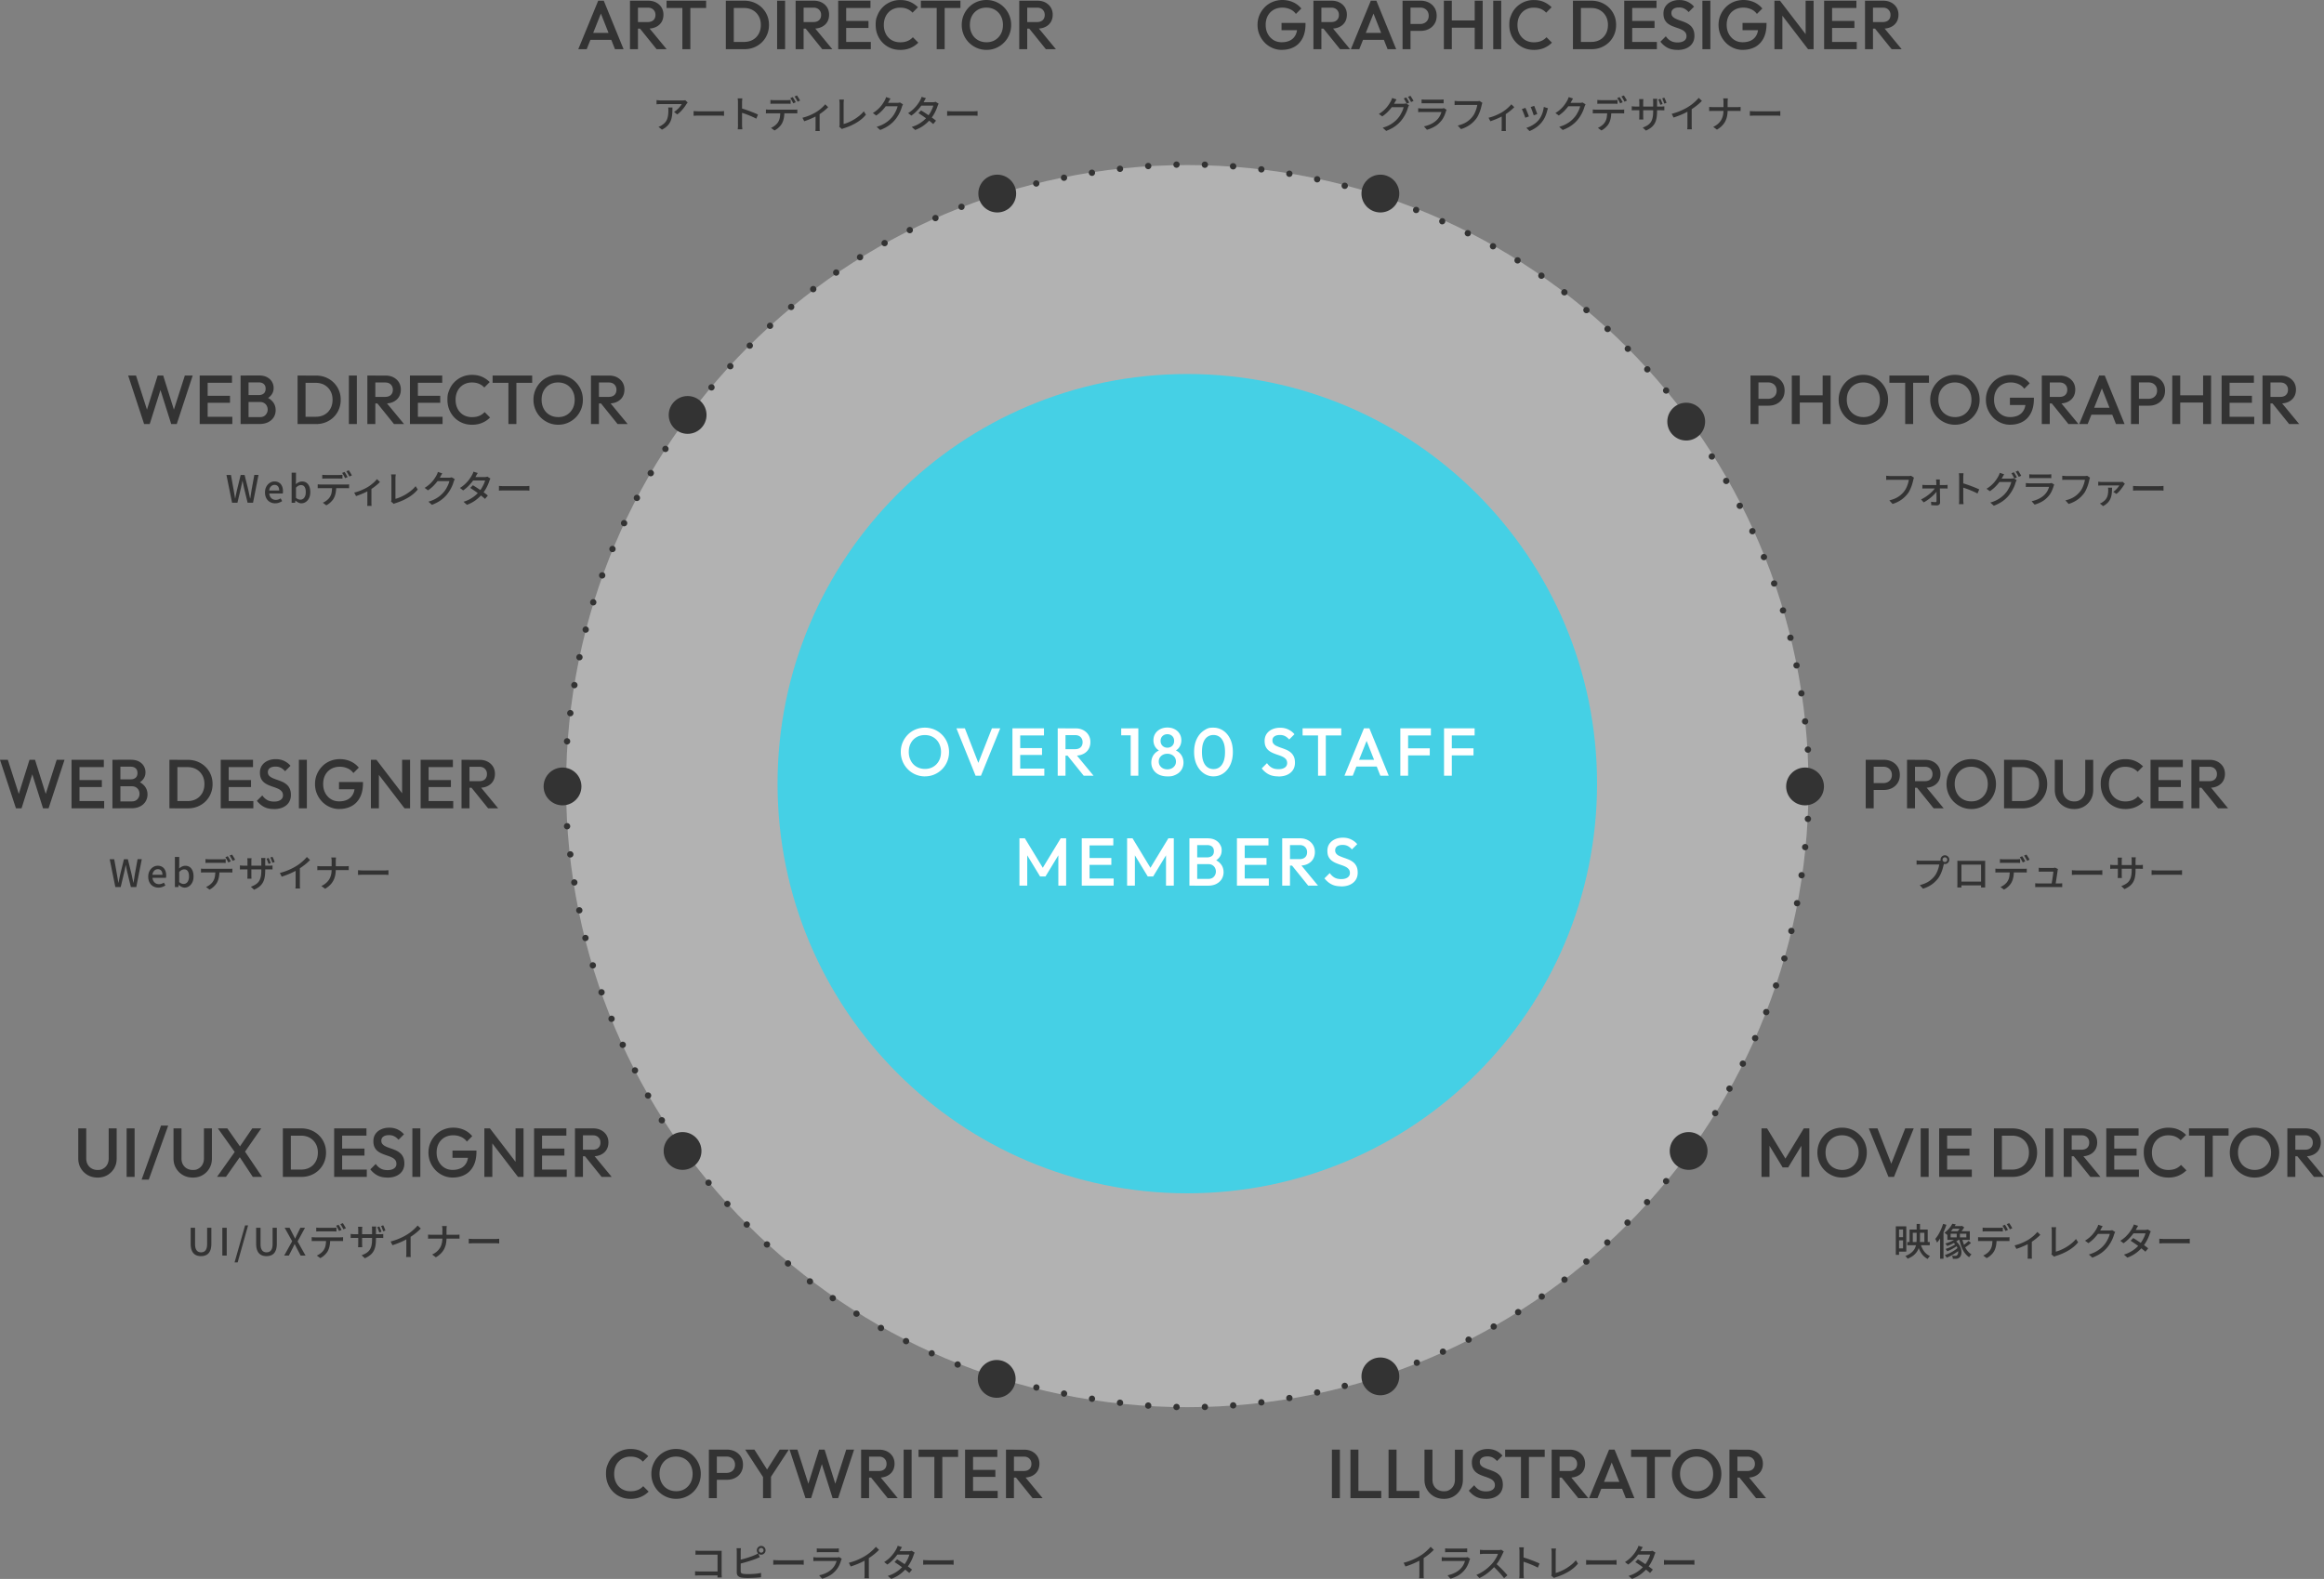 <svg xmlns="http://www.w3.org/2000/svg" id="_レイヤー_2" data-name="レイヤー 2" viewBox="0 0 737.62 501.27"><rect x="0" y="0" width="737.62" height="501.27" fill="#808080" stroke="none"/><defs><style>.cls-4{fill:#333}</style></defs><g id="_レイヤー_1-2" data-name="レイヤー 1"><path id="_パス_1197" d="M574.01 249.57c0 108.9-88.28 197.17-197.17 197.17s-197.17-88.28-197.17-197.17S267.94 52.4 376.84 52.4s197.17 88.28 197.17 197.18" data-name="パス 1197" style="fill:#f2f2f2;isolation:isolate;opacity:.44"/><path d="M173.65 50.62h406.37v396.4H173.65z" style="fill:none"/><path id="_パス_4781" d="M506.89 248.79c0 71.83-58.23 130.05-130.05 130.05-71.83 0-130.05-58.23-130.05-130.05 0-71.83 58.23-130.05 130.05-130.05 71.83 0 130.05 58.22 130.05 130.05" data-name="パス 4781" style="fill:#45d0e5"/><path id="_パス_4782" d="M316.52 55.45c3.31 0 6 2.69 6 6s-2.69 6-6 6-6-2.69-6-6 2.69-6 6-6" class="cls-4" data-name="パス 4782"/><path id="_パス_4783" d="M438.12 55.45c3.31 0 6 2.69 6 6s-2.69 6-6 6-6-2.69-6-6 2.69-6 6-6" class="cls-4" data-name="パス 4783"/><path id="_パス_4784" d="M316.35 431.76c3.31 0 6 2.69 6 6s-2.69 6-6 6-6-2.69-6-6 2.69-6 6-6" class="cls-4" data-name="パス 4784"/><path id="_パス_4785" d="M438.12 430.96c3.31 0 6 2.69 6 6s-2.69 6-6 6-6-2.69-6-6 2.69-6 6-6" class="cls-4" data-name="パス 4785"/><path id="_パス_4786" d="M216.64 359.4c3.31 0 6 2.69 6 6s-2.69 6-6 6-6-2.69-6-6 2.69-6 6-6" class="cls-4" data-name="パス 4786"/><path id="_パス_4787" d="M535.96 359.4c3.31 0 6 2.69 6 6s-2.69 6-6 6-6-2.69-6-6 2.69-6 6-6" class="cls-4" data-name="パス 4787"/><path id="_パス_4788" d="M178.54 243.67c3.31 0 6 2.69 6 6s-2.69 6-6 6-6-2.69-6-6 2.69-6 6-6" class="cls-4" data-name="パス 4788"/><path id="_パス_4789" d="M572.91 243.67c3.31 0 6 2.69 6 6s-2.69 6-6 6-6-2.69-6-6 2.69-6 6-6" class="cls-4" data-name="パス 4789"/><path id="_パス_4790" d="M218.25 125.73c3.31 0 6 2.69 6 6s-2.69 6-6 6-6-2.69-6-6 2.69-6 6-6" class="cls-4" data-name="パス 4790"/><path id="_パス_4791" d="M535.19 127.85c3.31 0 6 2.69 6 6s-2.69 6-6 6-6-2.69-6-6 2.69-6 6-6" class="cls-4" data-name="パス 4791"/><path d="M225.17 123.74a1 1 0 1 1 1.3-1.52 1 1 0 0 1 .11 1.41c-.2.23-.48.35-.76.35-.23 0-.46-.08-.65-.24m5.95-6.75c-.41-.37-.44-1-.06-1.41.37-.41 1-.44 1.41-.06.41.37.44 1 .06 1.41a.97.97 0 0 1-.74.32.96.96 0 0 1-.67-.26m6.16-6.55a1 1 0 0 1-.01-1.42.996.996 0 0 1 1.41-.01c.39.39.4 1.02 0 1.41-.19.2-.45.3-.71.3s-.51-.09-.7-.28Zm6.4-6.32a1 1 0 0 1 .05-1.42.99.99 0 0 1 1.41.05c.38.4.35 1.03-.05 1.41-.19.18-.44.27-.68.27-.27 0-.53-.1-.73-.31m6.67-6.03c-.35-.42-.3-1.05.12-1.41a1 1 0 0 1 1.41.11 1 1 0 0 1-.12 1.41 1 1 0 0 1-.64.24c-.29 0-.57-.12-.77-.35m6.97-5.69c-.33-.44-.25-1.07.19-1.41.44-.33 1.07-.25 1.4.19a1 1 0 0 1-.18 1.4 1 1 0 0 1-1.41-.18m7.26-5.31c-.31-.46-.19-1.08.26-1.39a1.01 1.01 0 0 1 1.39.26c.31.46.19 1.08-.27 1.39a1 1 0 0 1-.56.18c-.32 0-.63-.16-.83-.44Zm7.54-4.91c-.29-.47-.14-1.09.33-1.38.47-.28 1.09-.13 1.38.34.28.47.13 1.09-.34 1.37a.99.99 0 0 1-1.37-.33m7.77-4.52c-.26-.49-.08-1.1.4-1.36.49-.26 1.1-.09 1.36.4s.08 1.09-.4 1.36a1.01 1.01 0 0 1-1.36-.4m7.98-4.17c-.25-.49-.04-1.09.45-1.34a1 1 0 0 1 1.34.46 1 1 0 0 1-.46 1.34c-.14.07-.29.1-.44.1-.37 0-.72-.2-.89-.56m8.12-3.85a1 1 0 0 1 .51-1.32 1 1 0 0 1 1.32.5 1 1 0 0 1-.51 1.32c-.13.06-.27.09-.4.09-.38 0-.75-.22-.92-.59m8.25-3.59c-.21-.51.03-1.1.54-1.31s1.1.03 1.31.54-.03 1.09-.54 1.31c-.13.05-.26.07-.39.07-.39 0-.76-.23-.92-.61m223.82 58.58c-.36-.41-.31-1.04.11-1.41a1 1 0 0 1 1.41.11 1 1 0 0 1-.11 1.41c-.19.16-.42.24-.65.24-.28 0-.56-.12-.76-.35m-5.95-6.7a.99.99 0 0 1 .06-1.41.99.99 0 0 1 1.41.06c.38.41.35 1.04-.06 1.41a.96.96 0 0 1-.67.26c-.27 0-.54-.1-.74-.32m-6.16-6.51c-.39-.39-.38-1.02 0-1.41a.996.996 0 0 1 1.41.01c.39.4.39 1.03 0 1.41a.96.96 0 0 1-.7.29c-.26 0-.52-.1-.71-.3m-6.4-6.26a.99.99 0 0 1-.05-1.41c.38-.4 1.01-.42 1.42-.05a1 1 0 0 1 .05 1.42c-.2.21-.46.31-.73.31-.24 0-.49-.09-.68-.27Zm-6.67-5.96a1 1 0 0 1-.12-1.41c.36-.42.99-.47 1.41-.11s.47.99.12 1.41c-.2.23-.48.35-.77.35-.23 0-.46-.08-.64-.24m-6.97-5.61c-.44-.34-.52-.97-.18-1.41.33-.44.96-.52 1.4-.19.44.34.52.97.19 1.41-.2.25-.5.39-.8.39-.21 0-.43-.07-.61-.2m-7.24-5.24a1 1 0 0 1-.27-1.39c.31-.45.94-.57 1.39-.26.46.31.58.93.27 1.39-.2.28-.51.44-.83.44a1 1 0 0 1-.56-.18m-7.52-4.83c-.48-.29-.62-.91-.34-1.38.29-.47.9-.62 1.38-.33a1 1 0 0 1-.52 1.85c-.18 0-.36-.05-.52-.14m-7.76-4.46c-.48-.27-.66-.87-.4-1.36.26-.48.87-.66 1.36-.4.48.26.66.87.4 1.36a1.01 1.01 0 0 1-1.36.4m-7.95-4.11a1 1 0 0 1-.46-1.34 1 1 0 0 1 1.34-.46c.49.25.7.85.45 1.34-.17.36-.53.56-.89.56-.15 0-.3-.03-.44-.1m-8.12-3.81a1 1 0 0 1 .82-1.82c.51.22.73.82.5 1.32a.99.99 0 0 1-1.32.5m-8.23-3.55c-.51-.22-.75-.8-.54-1.31s.8-.75 1.31-.54.75.8.54 1.31c-.16.38-.53.61-.93.61-.12 0-.25-.02-.38-.07m123.73 170.47c-.04-.54.37-1.03.92-1.08.55-.04 1.03.37 1.08.92.04.55-.37 1.03-.92 1.08h-.08c-.51 0-.95-.39-1-.92m-.88-8.92a1 1 0 0 1 .88-1.11 1 1 0 0 1 1.1.88.994.994 0 0 1-.87 1.11s-.08 0-.12 0c-.5 0-.93-.38-.99-.89Zm-1.18-8.88a.996.996 0 0 1 .83-1.14c.55-.08 1.06.3 1.14.84a.99.99 0 0 1-.83 1.14s-.1.01-.15.01c-.49 0-.92-.35-.99-.85m-1.53-8.82a.986.986 0 0 1 .79-1.17.99.99 0 0 1 1.17.79 1 1 0 0 1-.79 1.17c-.06 0-.13.02-.19.02-.47 0-.89-.33-.98-.81m-1.93-8.74c-.13-.54.2-1.08.74-1.21.53-.13 1.07.2 1.21.74.13.53-.2 1.07-.74 1.2a1.004 1.004 0 0 1-1.21-.73m-2.35-8.63a1.003 1.003 0 0 1 1.92-.58c.16.53-.14 1.09-.67 1.25a1.005 1.005 0 0 1-1.25-.67m-2.79-8.49c-.19-.52.08-1.1.6-1.28.52-.19 1.1.08 1.28.6a1 1 0 0 1-.6 1.28c-.11.04-.23.06-.34.06-.41 0-.79-.26-.94-.66m-3.23-8.34a1 1 0 0 1 .54-1.31c.51-.21 1.09.03 1.31.54a.993.993 0 0 1-.54 1.3 1 1 0 0 1-1.31-.53m-3.63-8.18c-.24-.5-.02-1.1.48-1.33a.993.993 0 0 1 1.33.47c.23.5.02 1.1-.48 1.34-.14.06-.28.09-.43.09-.37 0-.73-.21-.9-.57m-3.99-8.02a.996.996 0 0 1 .42-1.35.994.994 0 0 1 1.35.42c.26.49.07 1.1-.42 1.35-.15.08-.31.12-.46.12-.36 0-.71-.2-.89-.54m-4.29-7.87a.99.99 0 0 1 .37-1.36c.48-.27 1.09-.1 1.37.38a1 1 0 0 1-.87 1.49c-.35 0-.69-.18-.87-.51m-4.54-7.73a.99.99 0 0 1 .33-1.37c.47-.29 1.09-.14 1.38.33.28.48.13 1.09-.34 1.38-.16.1-.34.14-.52.14-.34 0-.67-.17-.85-.48m-362.59 90.9c-.55-.05-.95-.55-.9-1.1.06-.55.55-.94 1.1-.89a1 1 0 0 1 .89 1.1c-.05.51-.49.9-.99.9h-.1Zm1-8.94c-.55-.07-.94-.57-.87-1.12s.57-.93 1.12-.86.94.57.87 1.12c-.07.5-.5.87-1 .87h-.12Zm1.25-8.91a.994.994 0 0 1-.82-1.14.998.998 0 1 1 1.97.32c-.08.49-.5.84-.98.84-.06 0-.11 0-.17-.02m1.58-8.85c-.54-.12-.89-.64-.78-1.18.1-.54.63-.9 1.18-.78.54.1.89.63.77 1.17-.09.48-.51.8-.97.8-.07 0-.14 0-.2-.01m1.93-8.79a.993.993 0 0 1-.72-1.21c.13-.54.67-.86 1.21-.73.53.13.86.68.73 1.21a1.01 1.01 0 0 1-1.22.73m2.35-8.69a.99.99 0 0 1-.66-1.24c.16-.53.71-.83 1.24-.67s.83.72.67 1.25c-.13.43-.53.71-.96.71-.09 0-.19-.02-.29-.05m2.79-8.55c-.52-.19-.79-.76-.61-1.28.19-.52.77-.79 1.29-.6s.78.76.6 1.28c-.15.41-.54.66-.94.66-.12 0-.23-.02-.34-.06m3.22-8.39c-.51-.22-.75-.8-.54-1.31.22-.51.8-.75 1.31-.54.51.22.75.8.54 1.31-.16.38-.53.61-.93.61-.12 0-.26-.02-.38-.07m3.65-8.23a.997.997 0 0 1-.48-1.33c.24-.5.84-.71 1.34-.47s.71.83.47 1.33a1 1 0 0 1-.91.57c-.14 0-.29-.03-.42-.1m4.02-8.04a.996.996 0 0 1-.41-1.35.996.996 0 1 1 1.76.94.99.99 0 0 1-1.35.41m4.36-7.87a1 1 0 0 1-.36-1.37.998.998 0 1 1 1.72 1.01h.01c-.19.32-.53.5-.87.5-.17 0-.34-.05-.5-.14m4.64-7.71c-.47-.29-.61-.91-.32-1.38s.91-.61 1.38-.31c.47.29.61.91.31 1.37-.19.31-.51.47-.84.47-.19 0-.37-.05-.53-.15m215.89-83.42a.99.99 0 0 1-.73-1.21c.14-.54.68-.86 1.22-.73a1 1 0 0 1-.25 1.97c-.08 0-.16-.01-.25-.03Zm-98.65-1.48c-.12-.54.22-1.08.76-1.2s1.08.23 1.2.77c.11.53-.23 1.07-.77 1.19-.07 0-.14.02-.21.02-.46 0-.88-.32-.98-.78m89.93-.58a1.01 1.01 0 0 1-.77-1.19c.12-.54.65-.88 1.19-.76s.89.65.77 1.19c-.1.47-.52.78-.98.78-.07 0-.14 0-.21-.02m-81.12-1.28a1 1 0 0 1 .79-1.17c.54-.1 1.07.25 1.17.79a.994.994 0 0 1-.79 1.17c-.07.02-.13.02-.19.02-.47 0-.89-.33-.98-.81m72.33-.47c-.54-.09-.9-.61-.81-1.16.1-.54.62-.9 1.16-.81.55.1.91.62.81 1.16-.09.49-.51.83-.98.83-.06 0-.12 0-.18-.02m-63.48-1.13a1 1 0 0 1 .83-1.15c.55-.09 1.06.29 1.15.83.08.55-.29 1.06-.83 1.15h-.16c-.48 0-.91-.35-.99-.84Zm54.64-.25h-.01c-.54-.07-.93-.58-.86-1.12a1.003 1.003 0 0 1 1.99.26c-.07.5-.5.87-.99.87s-.09-.01-.13-.01m-45.73-1.05a.987.987 0 0 1 .87-1.11.993.993 0 0 1 1.11.87.987.987 0 0 1-.87 1.11s-.08.01-.12.01c-.5 0-.93-.37-.99-.88m36.83.08a.999.999 0 1 1 .16-1.99c.55.05.96.53.92 1.08-.05.52-.48.92-1 .92h-.08Zm-27.88-1.01a.997.997 0 0 1 .92-1.07c.55-.04 1.03.38 1.07.93a.997.997 0 0 1-.92 1.07h-.07c-.52 0-.96-.4-1-.93m18.95.51c-.55-.02-.99-.48-.97-1.03.01-.55.47-.99 1.03-.97.55.02.98.48.97 1.03-.02.54-.46.97-1 .97zm-9.97-1c0-.56.42-1.01.98-1.03.55 0 1.01.43 1.02.98s-.43 1.01-.98 1.03h-.02c-.54 0-.99-.44-1-.98m-68.85 381.83c-.51-.21-.75-.8-.54-1.31s.8-.75 1.31-.54c.51.22.75.8.54 1.31-.16.39-.54.62-.93.62-.13 0-.26-.03-.38-.08m-8.28-3.59a1 1 0 0 1 .82-1.82 1 1 0 0 1 .5 1.32c-.17.37-.53.59-.91.59-.14 0-.28-.03-.41-.09m-8.16-3.87c-.5-.24-.7-.84-.45-1.34.24-.49.84-.69 1.34-.45a1.002 1.002 0 0 1-.45 1.9c-.15 0-.3-.04-.44-.11m-8.01-4.19c-.48-.27-.66-.88-.39-1.36s.88-.66 1.36-.39c.48.26.66.87.39 1.35-.18.34-.52.52-.88.52-.16 0-.33-.04-.48-.12m-7.81-4.57a.99.99 0 0 1-.32-1.37c.29-.47.91-.62 1.38-.33s.62.91.33 1.38c-.19.3-.52.47-.85.47-.18 0-.36-.05-.53-.15Zm-7.56-4.95a1 1 0 0 1-.26-1.39.99.99 0 0 1 1.39-.25c.46.31.57.93.26 1.39-.2.28-.51.43-.83.43a1 1 0 0 1-.56-.18m-7.3-5.35c-.43-.34-.51-.97-.17-1.41.33-.43.96-.51 1.4-.17a.998.998 0 0 1-.61 1.79c-.22 0-.43-.07-.62-.21m-7-5.73a.99.99 0 0 1-.1-1.41c.35-.42.99-.47 1.41-.11.41.36.46.99.1 1.41-.2.23-.48.35-.76.35-.23 0-.46-.08-.65-.24m-6.71-6.06c-.4-.39-.42-1.02-.04-1.42s1.02-.42 1.42-.04.42 1.01.04 1.42c-.2.2-.47.31-.73.31-.25 0-.49-.09-.69-.27m-6.43-6.35a.987.987 0 0 1 .02-1.41c.39-.39 1.03-.38 1.41 0 .39.4.38 1.03-.02 1.42-.19.19-.44.28-.7.28s-.52-.1-.71-.3Zm-6.19-6.57a.99.99 0 0 1 .06-1.41.99.99 0 0 1 1.41.06c.38.41.35 1.04-.06 1.41a.96.96 0 0 1-.67.26c-.28 0-.55-.1-.74-.32m-5.99-6.75a1 1 0 0 1 .1-1.41 1 1 0 0 1 1.41.1c.36.42.32 1.05-.1 1.41-.19.17-.42.24-.65.24-.28 0-.56-.11-.76-.34M448.77 433a1 1 0 0 1 .55-1.3c.51-.21 1.1.04 1.3.55.21.51-.04 1.1-.55 1.3-.12.05-.25.08-.37.08-.4 0-.77-.24-.93-.63m8.29-3.47c-.22-.51.01-1.1.51-1.32.51-.23 1.1 0 1.32.5.23.51 0 1.1-.51 1.32-.13.06-.26.09-.4.09-.38 0-.75-.22-.92-.59m8.17-3.78c-.25-.5-.04-1.1.45-1.34.5-.25 1.1-.04 1.34.45.25.5.04 1.1-.45 1.34-.14.07-.29.1-.44.1-.37 0-.73-.2-.9-.55m7.99-4.13a1 1 0 0 1 .39-1.36c.48-.27 1.09-.09 1.36.39s.09 1.09-.39 1.36c-.15.08-.32.12-.48.12-.36 0-.7-.18-.88-.51m7.78-4.52c-.29-.47-.15-1.08.32-1.38.47-.29 1.08-.15 1.38.32.29.47.14 1.09-.32 1.38-.17.1-.35.15-.53.15-.34 0-.66-.16-.85-.47m7.53-4.92a.996.996 0 0 1 .24-1.39.996.996 0 0 1 1.39.24c.32.45.21 1.08-.24 1.39a.98.98 0 0 1-1.39-.24m7.24-5.32a1 1 0 0 1 .17-1.4c.44-.35 1.07-.27 1.41.16.34.44.26 1.07-.17 1.41-.19.14-.4.21-.62.21-.3 0-.59-.13-.79-.38m6.97-5.7a1 1 0 0 1 .1-1.41c.42-.36 1.05-.31 1.41.1.36.42.32 1.05-.1 1.41-.19.17-.42.25-.65.25-.28 0-.56-.12-.76-.35m6.69-6.01c-.38-.4-.37-1.04.03-1.42.41-.38 1.04-.36 1.42.04s.36 1.04-.04 1.42c-.19.18-.44.27-.69.27a.97.97 0 0 1-.72-.31m6.43-6.28c-.39-.39-.39-1.02-.01-1.42a1 1 0 0 1 1.42 0c.39.39.4 1.02.01 1.41a1.014 1.014 0 0 1-1.42.02Zm6.23-6.49c-.4-.38-.42-1.01-.05-1.42a.997.997 0 0 1 1.41-.05.997.997 0 0 1-.68 1.73c-.24 0-.48-.09-.68-.26m6.07-6.65a.99.99 0 0 1-.09-1.41c.37-.42 1-.45 1.42-.09a1.007 1.007 0 0 1-.67 1.75c-.24 0-.47-.08-.66-.25m15.72-21.48c-.47-.29-.62-.9-.34-1.38.29-.47.9-.62 1.38-.33.47.28.62.89.34 1.37-.19.31-.52.48-.86.48-.18 0-.36-.04-.52-.14m4.56-7.76a.994.994 0 0 1-.39-1.36c.27-.48.88-.66 1.36-.39s.66.88.39 1.37c-.19.32-.53.51-.88.51-.16 0-.33-.04-.48-.13m4.27-7.91a1 1 0 0 1-.43-1.35c.25-.49.85-.69 1.34-.44s.69.86.44 1.35c-.18.34-.53.54-.9.54-.15 0-.3-.03-.45-.1m3.95-8.09a1 1 0 0 1-.5-1.32c.23-.5.83-.73 1.33-.5s.72.82.49 1.33a1 1 0 0 1-.91.58c-.13 0-.28-.03-.41-.09m3.57-8.25c-.51-.21-.77-.79-.56-1.3.2-.52.78-.77 1.3-.56.51.2.76.78.56 1.29-.16.4-.54.64-.94.64-.12 0-.24-.03-.36-.07m3.15-8.43a.997.997 0 1 1 .64-1.89 1 1 0 0 1 .63 1.26c-.15.42-.54.68-.95.68a.9.9 0 0 1-.32-.05m2.7-8.58a.997.997 0 0 1-.69-1.23 1.003 1.003 0 0 1 1.93.54c-.13.44-.53.73-.96.73-.09 0-.19-.01-.28-.04m2.27-8.7c-.54-.13-.87-.66-.75-1.2s.66-.88 1.2-.75c.54.12.87.65.75 1.19-.11.47-.52.78-.98.78-.07 0-.14 0-.22-.02m1.85-8.81c-.54-.1-.9-.62-.8-1.16s.62-.9 1.16-.8c.55.1.91.61.81 1.16-.09.48-.51.82-.99.82-.06 0-.12 0-.18-.02m1.48-8.87a1 1 0 0 1-.85-1.13c.08-.55.59-.93 1.14-.85.54.08.92.58.84 1.13a1 1 0 0 1-.99.86s-.09 0-.14-.01m1.16-8.92a1 1 0 0 1-.88-1.1 1 1 0 0 1 1.1-.89c.55.06.95.56.89 1.11h-.01c-.05.51-.49.88-.99.88zm.9-8.95c-.56-.05-.96-.53-.92-1.08.05-.55.53-.96 1.08-.92.55.05.96.53.92 1.08-.05.53-.48.92-1 .92zm-364.55 95.18c-.27-.48-.1-1.09.38-1.37a.99.99 0 0 1 1.36.38c.28.47.11 1.08-.37 1.36a1.02 1.02 0 0 1-1.37-.37m-4.38-7.89a.993.993 0 0 1 .41-1.35.99.99 0 0 1 1.35.4c.27.49.08 1.09-.4 1.36a1 1 0 0 1-1.36-.41m-4.16-8c-.25-.5-.05-1.1.44-1.35.5-.24 1.1-.04 1.34.45a.998.998 0 0 1-.89 1.45c-.37 0-.72-.2-.89-.55m-3.9-8.15c-.23-.5 0-1.1.49-1.33.51-.22 1.1 0 1.33.5a1 1 0 0 1-.5 1.32.993.993 0 0 1-1.32-.49m-3.57-8.3c-.21-.52.04-1.1.55-1.31.51-.2 1.09.04 1.3.56a1 1 0 0 1-.55 1.3c-.12.05-.25.07-.38.07-.39 0-.77-.23-.92-.62m-3.2-8.46c-.18-.52.09-1.09.62-1.28.52-.18 1.09.1 1.27.62a.996.996 0 0 1-.61 1.27 1 1 0 0 1-.33.06c-.42 0-.8-.26-.95-.67m-2.78-8.6c-.15-.53.15-1.09.68-1.25.53-.15 1.09.15 1.24.68a.993.993 0 0 1-.67 1.24 1.005 1.005 0 0 1-1.25-.67m-2.36-8.74c-.13-.53.2-1.07.74-1.21.53-.13 1.08.2 1.21.74.13.53-.2 1.08-.74 1.21q-.12.03-.24.03c-.45 0-.85-.31-.97-.77m-1.95-8.82c-.11-.54.24-1.07.78-1.18.55-.11 1.07.25 1.18.79a.986.986 0 0 1-.79 1.17c-.06.02-.13.02-.19.02-.47 0-.89-.32-.98-.8m-1.59-8.89a1 1 0 0 1 .83-1.15c.54-.08 1.05.29 1.14.83a1 1 0 0 1-.83 1.15s-.11.01-.16.01c-.48 0-.9-.35-.98-.84m-1.28-8.94a.995.995 0 0 1 .86-1.12 1.002 1.002 0 1 1 .25 1.99s-.08.01-.12.01c-.5 0-.93-.37-.99-.88m-1.03-8.96c-.05-.55.35-1.04.9-1.1a1 1 0 0 1 1.09.9.985.985 0 0 1-.89 1.09s-.07 0-.1 0c-.51 0-.94-.39-1-.9ZM373.4 447.68a.997.997 0 0 1-.98-1.02 1 1 0 0 1 1.03-.98c.55 0 .99.47.97 1.02 0 .55-.46.98-1 .98zm8.02-.99c-.02-.55.42-1.01.97-1.03s1.01.42 1.03.97c.01.55-.42 1.01-.97 1.03h-.03c-.54 0-.99-.43-1-.97m-17.06.54a.997.997 0 0 1-.92-1.07c.04-.55.52-.97 1.07-.93a1 1 0 0 1 .92 1.08 1 1 0 0 1-.99.92zm26.05-.98a.99.99 0 0 1 .91-1.08c.55-.04 1.04.37 1.08.92a.997.997 0 0 1-.92 1.07s-.05 0-.08 0a1 1 0 0 1-.99-.92Zm-35.05.08c-.55-.07-.94-.57-.87-1.12s.56-.94 1.11-.87a.998.998 0 0 1-.12 1.99zm44-1a.995.995 0 0 1 .86-1.12c.55-.07 1.05.32 1.12.86.07.55-.31 1.05-.86 1.13s-.09.01-.13.01c-.5 0-.93-.37-.99-.88m-52.95-.29a.999.999 0 0 1 .33-1.97c.54.09.91.6.82 1.15-.08.49-.5.84-.98.84-.06 0-.11-.01-.17-.02m61.85-1.03c-.1-.55.26-1.06.81-1.16.54-.1 1.06.27 1.16.81.09.54-.27 1.06-.81 1.16h-.18c-.47 0-.9-.34-.98-.82Zm-70.73-.61c-.54-.11-.89-.64-.78-1.18s.63-.89 1.18-.78c.54.11.88.64.78 1.18-.1.47-.52.8-.98.8-.07 0-.14 0-.2-.02m79.56-1.11a.99.99 0 0 1 .76-1.19.99.99 0 0 1 1.19.76.996.996 0 0 1-.76 1.19c-.07.01-.14.02-.21.02-.46 0-.88-.32-.98-.78m-88.38-.83a.995.995 0 0 1-.74-1.2 1 1 0 0 1 1.2-.75c.54.13.87.67.74 1.21-.11.46-.52.77-.97.77-.08 0-.16 0-.23-.03m97.14-1.23c-.14-.54.19-1.08.72-1.22a.996.996 0 0 1 1.22.72c.13.54-.19 1.08-.72 1.22a1.01 1.01 0 0 1-1.22-.72M45.74 134.62l-5.06-15.4h2.49l3.81 11.86h-.66l3.72-11.86h1.76l3.72 11.86h-.66l3.81-11.86h2.49l-5.06 15.4h-1.76l-3.74-11.84h.66l-3.74 11.84h-1.76Zm17.64 0v-15.4h2.53v15.4zm1.74-13.09v-2.31h8.51v2.31zm0 6.34v-2.22H73v2.22zm0 6.75v-2.31h8.62v2.31zm11.24 0v-15.4h2.53v15.4zm1.74 0v-2.2h4.42c.78 0 1.38-.24 1.8-.73.42-.48.64-1.04.64-1.67 0-.43-.1-.82-.29-1.19s-.47-.66-.84-.88-.81-.33-1.32-.33h-4.42v-2.2h4.05c.66 0 1.19-.17 1.58-.51.4-.34.59-.84.59-1.5s-.2-1.16-.59-1.5c-.4-.34-.92-.51-1.58-.51h-4.05v-2.2h4.11c1.04 0 1.91.19 2.6.57s1.2.87 1.54 1.47.51 1.25.51 1.94c0 .81-.22 1.52-.67 2.13-.45.62-1.1 1.12-1.97 1.5l.2-.79c.97.4 1.72.95 2.27 1.67.54.72.81 1.56.81 2.53 0 .79-.19 1.52-.58 2.18s-.96 1.19-1.72 1.59-1.68.61-2.78.61H78.1Zm16.35 0v-15.4h2.53v15.4zm1.73 0v-2.31h4.05c1.06 0 1.98-.23 2.78-.68s1.42-1.09 1.87-1.9.67-1.76.67-2.83-.23-1.99-.68-2.79a4.9 4.9 0 0 0-1.88-1.89c-.8-.45-1.72-.68-2.76-.68h-4.05v-2.31h4.11c1.11 0 2.15.2 3.1.58.95.39 1.79.93 2.5 1.63s1.27 1.51 1.66 2.44c.4.93.59 1.95.59 3.05s-.2 2.1-.59 3.04-.95 1.76-1.65 2.45c-.7.7-1.53 1.24-2.49 1.63-.95.39-1.98.58-3.08.58h-4.16Zm14.55 0v-15.4h2.53v15.4zm5.87 0v-15.4h2.53v15.4zm1.74-6.53V126h3.89c.78 0 1.38-.2 1.81-.6s.65-.96.65-1.68c0-.65-.21-1.19-.64-1.63s-1.03-.66-1.8-.66h-3.92v-2.2h4.03c.97 0 1.82.2 2.55.58.73.39 1.3.92 1.71 1.58q.6 1.005.6 2.28c0 .89-.2 1.67-.6 2.33s-.97 1.17-1.71 1.54c-.73.37-1.58.55-2.55.55h-4.03Zm6.71 6.53-5.39-6.69 2.35-.86 6.23 7.55zm5.06 0v-15.4h2.53v15.4zm1.74-13.09v-2.31h8.51v2.31zm0 6.34v-2.22h7.88v2.22zm0 6.75v-2.31h8.62v2.31zm17.93.22c-1.11 0-2.15-.2-3.09-.6-.95-.4-1.77-.97-2.48-1.69-.7-.73-1.25-1.57-1.63-2.53q-.57-1.44-.57-3.09c0-1.65.19-2.13.57-3.09s.92-1.8 1.63-2.52a7.75 7.75 0 0 1 5.57-2.31c1.25 0 2.32.21 3.23.62s1.72.97 2.42 1.67l-1.72 1.72c-.45-.5-1.01-.89-1.66-1.17q-.975-.42-2.28-.42c-.76 0-1.46.13-2.09.4-.63.26-1.18.64-1.64 1.13s-.82 1.07-1.07 1.75c-.25.67-.37 1.42-.37 2.22s.12 1.55.37 2.22.6 1.26 1.07 1.75c.46.49 1.01.87 1.64 1.13s1.33.4 2.09.4c.94 0 1.73-.14 2.39-.43a4.9 4.9 0 0 0 1.66-1.18l1.72 1.72c-.7.72-1.53 1.28-2.49 1.69-.95.41-2.05.62-3.28.62Zm6.57-13.31v-2.31h12.56v2.31zm5.02 13.09v-14.96h2.53v14.96zm15.82.22c-1.1 0-2.13-.21-3.08-.62s-1.79-.98-2.51-1.7a7.88 7.88 0 0 1-2.28-5.62c0-1.1.2-2.13.6-3.08s.96-1.79 1.67-2.52 1.54-1.29 2.49-1.69 1.97-.61 3.07-.61 2.12.2 3.07.61c.95.4 1.78.97 2.5 1.69a7.88 7.88 0 0 1 2.28 5.62q0 1.65-.6 3.09a7.8 7.8 0 0 1-4.16 4.21c-.95.41-1.96.62-3.05.62m-.05-2.42c1.04 0 1.95-.23 2.74-.7.78-.47 1.4-1.12 1.85-1.95s.67-1.79.67-2.87c0-.81-.13-1.54-.39-2.21s-.62-1.25-1.09-1.74-1.02-.87-1.66-1.13-1.35-.4-2.12-.4c-1.03 0-1.93.23-2.72.69-.78.46-1.4 1.1-1.85 1.92s-.67 1.77-.67 2.86c0 .81.13 1.55.38 2.23.26.68.62 1.27 1.08 1.75s1.02.86 1.66 1.13c.65.27 1.35.41 2.11.41Zm10.43 2.2v-15.4h2.53v15.4zm1.74-6.53V126h3.89c.78 0 1.38-.2 1.81-.6s.65-.96.65-1.68c0-.65-.21-1.19-.64-1.63s-1.03-.66-1.8-.66h-3.92v-2.2h4.03c.97 0 1.82.2 2.55.58.73.39 1.3.92 1.71 1.58q.6 1.005.6 2.28c0 .89-.2 1.67-.6 2.33s-.97 1.17-1.71 1.54c-.73.37-1.58.55-2.55.55h-4.03Zm6.71 6.53-5.39-6.69 2.35-.86 6.23 7.55zm359.57 0v-15.4h2.53v15.4zm1.74-5.81v-2.2h3.85c.53 0 .99-.11 1.4-.32q.6-.315.96-.9c.23-.39.35-.85.35-1.38s-.12-.99-.35-1.38q-.345-.585-.96-.9c-.4-.21-.87-.32-1.4-.32h-3.85v-2.2h3.98c.97 0 1.84.2 2.61.59.77.4 1.38.95 1.83 1.67s.67 1.56.67 2.53-.22 1.81-.67 2.53-1.06 1.28-1.83 1.67c-.77.4-1.64.59-2.61.59h-3.98Zm11.37 5.81v-15.4h2.53v15.4zm1.74-6.82v-2.31h8.6v2.31zm8.05 6.82v-15.4h2.53v15.4zm12.96.22c-1.1 0-2.13-.21-3.08-.62s-1.79-.98-2.51-1.7a7.88 7.88 0 0 1-2.28-5.62c0-1.1.2-2.13.6-3.08s.96-1.79 1.67-2.52 1.54-1.29 2.49-1.69 1.97-.61 3.07-.61 2.12.2 3.07.61c.95.4 1.78.97 2.5 1.69a7.88 7.88 0 0 1 2.28 5.62q0 1.65-.6 3.09a7.8 7.8 0 0 1-4.16 4.21c-.95.41-1.96.62-3.05.62m-.05-2.42c1.04 0 1.95-.23 2.74-.7.78-.47 1.4-1.12 1.85-1.95s.67-1.79.67-2.87c0-.81-.13-1.54-.39-2.21s-.62-1.25-1.09-1.74-1.02-.87-1.66-1.13-1.35-.4-2.12-.4c-1.03 0-1.93.23-2.72.69-.78.46-1.4 1.1-1.85 1.92s-.67 1.77-.67 2.86c0 .81.13 1.55.38 2.23.26.68.62 1.27 1.08 1.75s1.02.86 1.66 1.13c.65.27 1.35.41 2.11.41Zm8.28-10.89v-2.31h12.56v2.31zm5.01 13.09v-14.96h2.53v14.96zm15.82.22c-1.1 0-2.13-.21-3.08-.62s-1.79-.98-2.51-1.7a7.88 7.88 0 0 1-2.28-5.62c0-1.1.2-2.13.6-3.08s.96-1.79 1.67-2.52 1.54-1.29 2.49-1.69 1.97-.61 3.07-.61 2.12.2 3.07.61c.95.4 1.78.97 2.5 1.69a7.88 7.88 0 0 1 2.28 5.62q0 1.65-.6 3.09a7.8 7.8 0 0 1-4.16 4.21c-.95.41-1.96.62-3.05.62m-.04-2.42c1.04 0 1.95-.23 2.74-.7.78-.47 1.4-1.12 1.85-1.95s.67-1.79.67-2.87c0-.81-.13-1.54-.39-2.21s-.62-1.25-1.09-1.74-1.02-.87-1.66-1.13-1.35-.4-2.12-.4c-1.03 0-1.93.23-2.72.69-.78.46-1.4 1.1-1.85 1.92s-.67 1.77-.67 2.86c0 .81.13 1.55.38 2.23.26.68.62 1.27 1.08 1.75s1.02.86 1.66 1.13c.65.27 1.35.41 2.11.41Zm17.55 2.42c-1.06 0-2.05-.21-2.99-.62s-1.76-.98-2.46-1.7c-.7-.73-1.26-1.57-1.66-2.53s-.6-1.99-.6-3.09.2-2.13.6-3.08.96-1.79 1.67-2.52a7.5 7.5 0 0 1 2.51-1.69c.96-.4 2-.61 3.11-.61 1.22 0 2.35.24 3.39.7 1.04.47 1.91 1.14 2.62 2l-1.72 1.72a4.33 4.33 0 0 0-1.83-1.48c-.76-.34-1.58-.52-2.46-.52-1.06 0-1.98.23-2.78.69q-1.2.69-1.86 1.92c-.44.82-.66 1.77-.66 2.86s.22 2.04.67 2.87 1.05 1.48 1.81 1.95 1.63.7 2.6.7c1.03 0 1.91-.19 2.65-.56s1.31-.93 1.71-1.67.59-1.65.59-2.74l1.58 1.14h-6.58v-2.31h7.61v.35c0 1.83-.33 3.36-.98 4.58q-.975 1.83-2.67 2.73t-3.87.9Zm10.03-.22v-15.4h2.53v15.4zm1.74-6.53V126h3.89c.78 0 1.38-.2 1.81-.6s.65-.96.65-1.68c0-.65-.21-1.19-.64-1.63s-1.03-.66-1.8-.66h-3.92v-2.2h4.03c.97 0 1.82.2 2.55.58.73.39 1.3.92 1.71 1.58q.6 1.005.6 2.28c0 .89-.2 1.67-.6 2.33s-.97 1.17-1.71 1.54c-.73.37-1.58.55-2.55.55h-4.03Zm6.71 6.53-5.39-6.69 2.35-.86 6.23 7.55zm3.43 0 6.34-15.4h1.76l6.29 15.4h-2.73l-4.93-12.47h.92l-4.97 12.47zm3.13-2.97v-2.2h8.16v2.2zm13.29 2.97v-15.4h2.53v15.4zm1.73-5.81v-2.2h3.85c.53 0 .99-.11 1.4-.32q.6-.315.96-.9c.23-.39.35-.85.35-1.38s-.12-.99-.35-1.38q-.345-.585-.96-.9c-.4-.21-.87-.32-1.4-.32h-3.85v-2.2h3.98c.97 0 1.84.2 2.61.59.77.4 1.38.95 1.83 1.67s.67 1.56.67 2.53-.22 1.81-.67 2.53-1.06 1.28-1.83 1.67c-.77.4-1.64.59-2.61.59h-3.98Zm11.38 5.81v-15.4h2.53v15.4zm1.74-6.82v-2.31h8.6v2.31zm8.05 6.82v-15.4h2.53v15.4zm5.87 0v-15.4h2.53v15.4zm1.74-13.09v-2.31h8.51v2.31zm0 6.34v-2.22h7.88v2.22zm0 6.75v-2.31h8.62v2.31zm11.24 0v-15.4h2.53v15.4zm1.74-6.53V126h3.89c.78 0 1.38-.2 1.81-.6s.65-.96.65-1.68c0-.65-.21-1.19-.64-1.63s-1.03-.66-1.8-.66h-3.92v-2.2h4.03c.97 0 1.82.2 2.55.58.73.39 1.3.92 1.71 1.58q.6 1.005.6 2.28c0 .89-.2 1.67-.6 2.33s-.97 1.17-1.71 1.54c-.73.37-1.58.55-2.55.55h-4.03Zm6.71 6.53-5.39-6.69 2.35-.86 6.23 7.55zM406.84 15.84c-1.06 0-2.05-.21-2.99-.62s-1.76-.98-2.46-1.7c-.7-.73-1.26-1.57-1.66-2.53s-.6-1.99-.6-3.09.2-2.13.6-3.08.96-1.79 1.67-2.52a7.5 7.5 0 0 1 2.51-1.69c.96-.4 2-.61 3.11-.61 1.22 0 2.35.24 3.39.7 1.04.47 1.91 1.14 2.62 2l-1.72 1.72a4.33 4.33 0 0 0-1.83-1.48c-.76-.34-1.58-.52-2.46-.52-1.06 0-1.98.23-2.78.69q-1.2.69-1.86 1.92c-.44.82-.66 1.77-.66 2.86s.22 2.04.67 2.87 1.05 1.48 1.81 1.95 1.63.7 2.6.7c1.03 0 1.91-.19 2.65-.56s1.31-.93 1.71-1.67.59-1.65.59-2.74l1.58 1.14h-6.58V7.27h7.61v.35c0 1.83-.33 3.36-.98 4.58q-.975 1.83-2.67 2.73t-3.87.9Zm10.03-.22V.22h2.53v15.4zm1.74-6.53V7h3.89c.78 0 1.38-.2 1.81-.6s.65-.96.65-1.68c0-.65-.21-1.19-.64-1.63s-1.03-.66-1.8-.66h-3.92V.22h4.03c.97 0 1.82.2 2.55.58.73.39 1.3.92 1.71 1.58q.6 1.005.6 2.28c0 .89-.2 1.67-.6 2.33s-.97 1.17-1.71 1.54c-.73.37-1.58.55-2.55.55h-4.03Zm6.71 6.53-5.39-6.69 2.35-.86 6.23 7.55zm3.43 0 6.34-15.4h1.76l6.29 15.4h-2.73l-4.93-12.47h.92l-4.97 12.47zm3.12-2.97v-2.2h8.16v2.2zm13.29 2.97V.22h2.53v15.4zm1.74-5.81v-2.2h3.85c.53 0 .99-.11 1.4-.32q.6-.315.96-.9c.23-.39.35-.85.35-1.38s-.12-.99-.35-1.38q-.345-.585-.96-.9c-.4-.21-.87-.32-1.4-.32h-3.85V.22h3.98c.97 0 1.84.2 2.61.59.77.4 1.38.95 1.83 1.67s.67 1.56.67 2.53-.22 1.81-.67 2.53-1.06 1.28-1.83 1.67c-.77.4-1.64.59-2.61.59h-3.98Zm11.37 5.81V.22h2.53v15.4zm1.74-6.82V6.49h8.6V8.8zm8.05 6.82V.22h2.53v15.4zm5.88 0V.22h2.53v15.4zm12.87.22c-1.11 0-2.15-.2-3.09-.6-.95-.4-1.77-.97-2.48-1.69-.7-.73-1.25-1.57-1.63-2.53q-.57-1.44-.57-3.09c0-1.65.19-2.13.57-3.09s.92-1.8 1.63-2.52a7.75 7.75 0 0 1 5.57-2.31c1.25 0 2.32.21 3.23.62s1.72.97 2.42 1.67l-1.72 1.72c-.45-.5-1.01-.89-1.66-1.17q-.975-.42-2.28-.42c-.76 0-1.46.13-2.09.4-.63.26-1.18.64-1.64 1.13s-.82 1.07-1.07 1.75c-.25.67-.37 1.42-.37 2.22s.12 1.55.37 2.22.6 1.26 1.07 1.75c.46.49 1.01.87 1.64 1.13s1.33.4 2.09.4c.94 0 1.73-.14 2.39-.43a4.9 4.9 0 0 0 1.66-1.18l1.72 1.72c-.7.72-1.53 1.28-2.49 1.69-.95.41-2.05.62-3.28.62Zm12.43-.22V.22h2.53v15.4zm1.74 0v-2.31h4.05c1.06 0 1.98-.23 2.78-.68s1.42-1.09 1.87-1.9.67-1.76.67-2.83-.23-1.99-.68-2.79a4.9 4.9 0 0 0-1.88-1.89c-.8-.45-1.72-.68-2.76-.68h-4.05V.22h4.11c1.11 0 2.15.2 3.1.58.95.39 1.79.93 2.5 1.63s1.27 1.51 1.66 2.44c.4.93.59 1.95.59 3.05s-.2 2.1-.59 3.04-.95 1.76-1.65 2.45c-.7.7-1.53 1.24-2.49 1.63-.95.39-1.98.58-3.08.58h-4.16Zm14.54 0V.22h2.53v15.4zm1.74-13.09V.22h8.51v2.31zm0 6.34V6.65h7.88v2.22zm0 6.75v-2.31h8.62v2.31zm15.13.22c-1.22 0-2.25-.22-3.1-.66s-1.61-1.08-2.29-1.94l1.72-1.72c.43.62.93 1.1 1.52 1.44s1.33.52 2.24.52c.85 0 1.53-.18 2.04-.53s.76-.84.76-1.45c0-.51-.13-.93-.4-1.25-.26-.32-.61-.59-1.05-.8s-.91-.4-1.43-.57q-.78-.255-1.56-.57c-.52-.21-1-.48-1.43-.8a3.54 3.54 0 0 1-1.04-1.25c-.26-.51-.4-1.17-.4-1.96 0-.91.22-1.68.67-2.32s1.05-1.12 1.81-1.46q1.14-.51 2.55-.51c1.01 0 1.92.2 2.72.59.8.4 1.45.9 1.95 1.52l-1.72 1.72q-.66-.75-1.38-1.11c-.48-.24-1.02-.36-1.64-.36-.76 0-1.36.15-1.79.46s-.65.74-.65 1.3c0 .47.13.85.4 1.13.26.29.61.53 1.05.73.43.2.91.39 1.43.56s1.04.37 1.56.59 1 .5 1.43.85c.43.34.78.79 1.04 1.33s.4 1.23.4 2.05c0 1.38-.49 2.47-1.46 3.28-.98.81-2.29 1.21-3.95 1.21Zm7.94-.22V.22h2.53v15.4zm12.83.22c-1.06 0-2.05-.21-2.99-.62s-1.76-.98-2.46-1.7c-.7-.73-1.26-1.57-1.66-2.53s-.6-1.99-.6-3.09.2-2.13.6-3.08.96-1.79 1.67-2.52a7.5 7.5 0 0 1 2.51-1.69c.96-.4 2-.61 3.11-.61 1.22 0 2.35.24 3.39.7 1.04.47 1.91 1.14 2.62 2l-1.72 1.72a4.33 4.33 0 0 0-1.83-1.48c-.76-.34-1.58-.52-2.46-.52-1.06 0-1.98.23-2.78.69q-1.2.69-1.86 1.92c-.44.82-.66 1.77-.66 2.86s.22 2.04.67 2.87 1.05 1.48 1.81 1.95 1.63.7 2.6.7c1.03 0 1.91-.19 2.65-.56s1.31-.93 1.71-1.67.59-1.65.59-2.74l1.58 1.14h-6.58V7.27h7.61v.35c0 1.83-.33 3.36-.98 4.58q-.975 1.83-2.67 2.73t-3.87.9Zm10.03-.22V.22h1.76l.77 2.9v12.5zm10.67 0-9.22-12.03.31-3.37 9.22 12.03zm0 0-.77-2.71V.22h2.53v15.4zm5.1 0V.22h2.53v15.4zm1.74-13.09V.22h8.51v2.31zm0 6.34V6.65h7.88v2.22zm0 6.75v-2.31h8.62v2.31zm11.24 0V.22h2.53v15.4zm1.74-6.53V7h3.89c.78 0 1.38-.2 1.81-.6s.65-.96.65-1.68c0-.65-.21-1.19-.64-1.63s-1.03-.66-1.8-.66h-3.92V.22h4.03c.97 0 1.82.2 2.55.58.73.39 1.3.92 1.71 1.58q.6 1.005.6 2.28c0 .89-.2 1.67-.6 2.33s-.97 1.17-1.71 1.54c-.73.37-1.58.55-2.55.55h-4.03Zm6.71 6.53L595 8.93l2.35-.86 6.23 7.55zm-595.33 241L0 241.22h2.49l3.81 11.86h-.66l3.72-11.86h1.76l3.72 11.86h-.66l3.81-11.86h2.49l-5.06 15.4h-1.76l-3.74-11.84h.66l-3.74 11.84H5.08Zm17.64 0v-15.4h2.53v15.4zm1.74-13.09v-2.31h8.51v2.31zm0 6.34v-2.22h7.88v2.22zm0 6.75v-2.31h8.62v2.31zm11.24 0v-15.4h2.53v15.4zm1.74 0v-2.2h4.42c.78 0 1.38-.24 1.8-.73.42-.48.64-1.04.64-1.67 0-.43-.1-.82-.29-1.19s-.47-.66-.84-.88-.81-.33-1.32-.33h-4.42v-2.2h4.05c.66 0 1.19-.17 1.58-.51.4-.34.59-.84.59-1.5s-.2-1.16-.59-1.5c-.4-.34-.92-.51-1.58-.51h-4.05v-2.2h4.11c1.04 0 1.91.19 2.6.57s1.2.87 1.54 1.47.51 1.25.51 1.94c0 .81-.22 1.52-.67 2.13-.45.62-1.1 1.12-1.97 1.5l.2-.79c.97.4 1.72.95 2.27 1.67.54.72.81 1.56.81 2.53 0 .79-.19 1.52-.58 2.18s-.96 1.19-1.72 1.59-1.68.61-2.78.61h-4.31Zm16.35 0v-15.4h2.53v15.4zm1.74 0v-2.31h4.05c1.06 0 1.98-.23 2.78-.68s1.42-1.09 1.87-1.9.67-1.76.67-2.83-.23-1.99-.68-2.79a4.9 4.9 0 0 0-1.88-1.89c-.8-.45-1.72-.68-2.76-.68h-4.05v-2.31h4.11c1.11 0 2.15.2 3.1.58.95.39 1.79.93 2.5 1.63s1.27 1.51 1.66 2.44c.4.93.59 1.95.59 3.05s-.2 2.1-.59 3.04-.95 1.76-1.65 2.45c-.7.7-1.53 1.24-2.49 1.63-.95.39-1.98.58-3.08.58H55.5Zm14.54 0v-15.4h2.53v15.4zm1.74-13.09v-2.31h8.51v2.31zm0 6.34v-2.22h7.88v2.22zm0 6.75v-2.31h8.62v2.31zm15.13.22c-1.22 0-2.25-.22-3.1-.66s-1.61-1.08-2.29-1.94l1.72-1.72c.43.62.93 1.1 1.52 1.44s1.33.52 2.24.52c.85 0 1.53-.18 2.04-.53s.76-.84.76-1.45c0-.51-.13-.93-.4-1.25-.26-.32-.61-.59-1.05-.8s-.91-.4-1.43-.57q-.78-.255-1.56-.57c-.52-.21-1-.48-1.43-.8a3.54 3.54 0 0 1-1.04-1.25c-.26-.51-.4-1.17-.4-1.96 0-.91.22-1.68.67-2.32s1.05-1.12 1.81-1.46q1.14-.51 2.55-.51c1.01 0 1.92.2 2.72.59.8.4 1.45.9 1.95 1.52l-1.72 1.72q-.66-.75-1.38-1.11c-.48-.24-1.02-.36-1.64-.36-.76 0-1.36.15-1.79.46s-.65.74-.65 1.3c0 .47.13.85.4 1.13.26.29.61.53 1.05.73.43.2.91.39 1.43.56s1.04.37 1.56.59 1 .5 1.43.85c.43.34.78.79 1.04 1.33s.4 1.23.4 2.05c0 1.38-.49 2.47-1.46 3.28-.98.81-2.29 1.21-3.95 1.21Zm7.94-.22v-15.4h2.53v15.4zm12.83.22c-1.06 0-2.05-.21-2.99-.62s-1.76-.98-2.46-1.7c-.7-.73-1.26-1.57-1.66-2.53s-.6-1.99-.6-3.09.2-2.13.6-3.08.96-1.79 1.67-2.52a7.5 7.5 0 0 1 2.51-1.69c.96-.4 2-.61 3.11-.61 1.22 0 2.35.24 3.39.7 1.04.47 1.91 1.14 2.62 2l-1.72 1.72a4.33 4.33 0 0 0-1.83-1.48c-.76-.34-1.58-.52-2.46-.52-1.06 0-1.98.23-2.78.69q-1.2.69-1.86 1.92c-.44.82-.66 1.77-.66 2.86s.22 2.04.67 2.87 1.05 1.48 1.81 1.95 1.63.7 2.6.7c1.03 0 1.91-.19 2.65-.56s1.31-.93 1.71-1.67.59-1.65.59-2.74l1.58 1.14h-6.58v-2.31h7.61v.35c0 1.83-.33 3.36-.98 4.58q-.975 1.83-2.67 2.73t-3.87.9Zm10.03-.22v-15.4h1.76l.77 2.9v12.5zm10.67 0-9.22-12.03.31-3.37 9.22 12.03zm0 0-.77-2.71v-12.69h2.53v15.4zm5.11 0v-15.4h2.53v15.4zm1.73-13.09v-2.31h8.51v2.31zm0 6.34v-2.22h7.88v2.22zm0 6.75v-2.31h8.62v2.31zm11.25 0v-15.4h2.53v15.4zm1.73-6.53V248h3.89c.78 0 1.38-.2 1.81-.6s.65-.96.65-1.68c0-.65-.21-1.19-.64-1.63s-1.03-.66-1.8-.66h-3.92v-2.2h4.03c.97 0 1.82.2 2.55.58.73.39 1.3.92 1.71 1.58q.6 1.005.6 2.28c0 .89-.2 1.67-.6 2.33s-.97 1.17-1.71 1.54c-.73.37-1.58.55-2.55.55h-4.03Zm6.71 6.53-5.39-6.69 2.35-.86 6.23 7.55zm437.24 0v-15.4h2.53v15.4zm1.74-5.81v-2.2h3.85c.53 0 .99-.11 1.4-.32q.6-.315.96-.9c.24-.39.35-.85.35-1.38s-.12-.99-.35-1.38q-.345-.585-.96-.9c-.4-.21-.87-.32-1.4-.32h-3.85v-2.2h3.98c.97 0 1.84.2 2.61.59.77.4 1.38.95 1.83 1.67s.67 1.56.67 2.53-.22 1.81-.67 2.53-1.06 1.28-1.83 1.67c-.77.4-1.64.59-2.61.59h-3.98Zm11.37 5.81v-15.4h2.53v15.4zm1.74-6.53V248h3.89c.78 0 1.38-.2 1.81-.6s.65-.96.65-1.68c0-.65-.21-1.19-.64-1.63-.42-.44-1.03-.66-1.8-.66H607v-2.2h4.03c.97 0 1.82.2 2.55.58.73.39 1.3.92 1.71 1.58q.6 1.005.6 2.28c0 .89-.2 1.67-.6 2.33s-.97 1.17-1.71 1.54c-.73.37-1.58.55-2.55.55H607Zm6.71 6.53-5.39-6.69 2.35-.86 6.23 7.55zm11.97.22c-1.1 0-2.13-.21-3.08-.62s-1.79-.98-2.51-1.7a7.96 7.96 0 0 1-2.29-5.62c0-1.1.2-2.13.61-3.08s.96-1.79 1.67-2.52 1.54-1.29 2.49-1.69 1.97-.61 3.07-.61 2.12.2 3.07.61 1.78.97 2.5 1.69a7.96 7.96 0 0 1 2.29 5.62c0 1.1-.2 2.13-.61 3.09a7.8 7.8 0 0 1-4.16 4.21c-.95.41-1.96.62-3.05.62m-.04-2.42c1.04 0 1.95-.23 2.74-.7.78-.47 1.4-1.12 1.85-1.95s.67-1.79.67-2.87c0-.81-.13-1.54-.39-2.21s-.62-1.25-1.09-1.74-1.02-.87-1.66-1.13-1.35-.4-2.12-.4c-1.03 0-1.93.23-2.72.69s-1.4 1.1-1.85 1.92-.67 1.77-.67 2.86c0 .81.13 1.55.38 2.23.26.68.62 1.27 1.08 1.75s1.02.86 1.66 1.13a5.4 5.4 0 0 0 2.11.41Zm10.42 2.2v-15.4h2.53v15.4zm1.74 0v-2.31h4.05c1.06 0 1.98-.23 2.78-.68s1.42-1.09 1.87-1.9.67-1.76.67-2.83-.23-1.99-.68-2.79a4.9 4.9 0 0 0-1.88-1.89c-.8-.45-1.72-.68-2.76-.68h-4.05v-2.31h4.11c1.11 0 2.15.2 3.1.58.95.39 1.79.93 2.5 1.63s1.27 1.51 1.66 2.44c.4.93.59 1.95.59 3.05s-.2 2.1-.59 3.04c-.4.94-.95 1.76-1.65 2.45-.7.7-1.53 1.24-2.49 1.63-.95.39-1.98.58-3.08.58h-4.16Zm20.48.22c-1.16 0-2.2-.26-3.12-.79a5.9 5.9 0 0 1-2.19-2.17c-.54-.92-.8-1.95-.8-3.11v-9.55h2.53v9.53c0 .75.16 1.4.47 1.95s.74.98 1.29 1.28q.81.45 1.83.45c1.02 0 1.3-.15 1.83-.45s.95-.73 1.25-1.28c.31-.55.46-1.19.46-1.92v-9.55h2.53v9.57c0 1.16-.26 2.19-.79 3.1q-.795 1.365-2.16 2.16c-.91.53-1.95.79-3.12.79Zm16.24 0q-1.68 0-3.09-.6c-.95-.4-1.77-.97-2.48-1.69-.7-.73-1.25-1.57-1.63-2.53q-.57-1.44-.57-3.09c0-1.65.19-2.13.57-3.09s.92-1.8 1.63-2.52a7.75 7.75 0 0 1 5.57-2.31c1.25 0 2.32.21 3.23.62s1.72.97 2.42 1.67l-1.72 1.72c-.45-.5-1.01-.89-1.66-1.17q-.975-.42-2.28-.42c-.76 0-1.46.13-2.09.4-.63.26-1.18.64-1.64 1.13s-.82 1.07-1.07 1.75c-.25.67-.37 1.42-.37 2.22s.12 1.55.37 2.22.6 1.26 1.07 1.75c.46.49 1.01.87 1.64 1.13s1.33.4 2.09.4c.94 0 1.73-.14 2.39-.43s1.21-.68 1.66-1.18l1.72 1.72c-.7.72-1.53 1.28-2.49 1.69-.95.41-2.05.62-3.28.62Zm8.03-.22v-15.4h2.53v15.4zm1.74-13.09v-2.31h8.51v2.31zm0 6.34v-2.22h7.88v2.22zm0 6.75v-2.31h8.62v2.31zm11.24 0v-15.4h2.53v15.4zm1.74-6.53V248h3.89c.78 0 1.38-.2 1.82-.6.43-.4.65-.96.65-1.68 0-.65-.21-1.19-.64-1.63q-.645-.66-1.8-.66h-3.92v-2.2h4.03c.97 0 1.82.2 2.55.58.73.39 1.3.92 1.71 1.58.4.67.61 1.43.61 2.28 0 .89-.2 1.67-.61 2.33s-.97 1.17-1.71 1.54c-.73.37-1.58.55-2.55.55zm6.71 6.53-5.39-6.69 2.35-.86 6.23 7.55zM30.95 373.84c-1.16 0-2.2-.26-3.12-.79a5.9 5.9 0 0 1-2.19-2.17c-.54-.92-.8-1.95-.8-3.11v-9.55h2.53v9.53c0 .75.16 1.4.47 1.95s.74.98 1.29 1.28q.81.45 1.83.45c1.02 0 1.3-.15 1.83-.45s.95-.73 1.25-1.28.46-1.19.46-1.92v-9.55h2.53v9.57c0 1.16-.26 2.19-.79 3.1q-.795 1.365-2.16 2.16c-.91.53-1.95.79-3.12.79Zm9.24-.22v-15.4h2.53v15.4zm4.76.88 6.16-17.16h2.27l-6.16 17.16zm16.23-.66c-1.16 0-2.2-.26-3.12-.79a5.9 5.9 0 0 1-2.19-2.17c-.54-.92-.8-1.95-.8-3.11v-9.55h2.53v9.53c0 .75.16 1.4.47 1.95s.74.98 1.29 1.28q.81.45 1.83.45c1.02 0 1.3-.15 1.83-.45s.95-.73 1.25-1.28.46-1.19.46-1.92v-9.55h2.53v9.57c0 1.16-.26 2.19-.79 3.1q-.795 1.365-2.16 2.16c-.91.53-1.95.79-3.12.79Zm7.7-.22 5.85-8.23 1.74 1.47-4.75 6.75h-2.84Zm11.35 0-4.53-6.86h-.46l-6.09-8.54h2.99l4.55 6.47h.46l6.03 8.93zm-2.9-7.37-1.74-1.47 4.49-6.56h2.84zm12.45 7.37v-15.4h2.53v15.4zm1.74 0v-2.31h4.05c1.06 0 1.98-.23 2.78-.68s1.42-1.09 1.87-1.9.67-1.76.67-2.83-.23-1.99-.68-2.79a4.9 4.9 0 0 0-1.88-1.89c-.8-.45-1.72-.68-2.76-.68h-4.05v-2.31h4.11c1.11 0 2.15.2 3.1.58.95.39 1.79.93 2.5 1.63s1.27 1.51 1.66 2.44c.4.93.59 1.95.59 3.05s-.2 2.1-.59 3.04-.95 1.76-1.65 2.45c-.7.7-1.53 1.24-2.49 1.63-.95.39-1.98.58-3.08.58h-4.16Zm14.54 0v-15.4h2.53v15.4zm1.74-13.09v-2.31h8.51v2.31zm0 6.34v-2.22h7.88v2.22zm0 6.75v-2.31h8.62v2.31zm15.13.22c-1.22 0-2.25-.22-3.1-.66s-1.61-1.08-2.29-1.94l1.72-1.72c.43.62.93 1.1 1.52 1.44s1.33.52 2.24.52c.85 0 1.53-.18 2.04-.53s.76-.84.76-1.45c0-.51-.13-.93-.4-1.25-.26-.32-.61-.59-1.05-.8s-.91-.4-1.43-.57q-.78-.255-1.56-.57c-.52-.21-1-.48-1.43-.8a3.54 3.54 0 0 1-1.04-1.25c-.26-.51-.4-1.17-.4-1.96 0-.91.22-1.68.67-2.32s1.05-1.12 1.81-1.46q1.14-.51 2.55-.51c1.01 0 1.92.2 2.72.59.8.4 1.45.9 1.95 1.52l-1.72 1.72q-.66-.75-1.38-1.11c-.48-.24-1.02-.36-1.64-.36-.76 0-1.36.15-1.79.46s-.65.74-.65 1.3c0 .47.13.85.4 1.13.26.29.61.53 1.05.73.43.2.91.39 1.43.56s1.04.37 1.56.59 1 .5 1.43.85c.43.34.78.79 1.04 1.33s.4 1.23.4 2.05c0 1.38-.49 2.47-1.46 3.28-.98.81-2.29 1.21-3.95 1.21Zm7.95-.22v-15.4h2.53v15.4zm12.82.22c-1.06 0-2.05-.21-2.99-.62s-1.76-.98-2.46-1.7c-.7-.73-1.26-1.57-1.66-2.53s-.6-1.99-.6-3.09.2-2.13.6-3.08.96-1.79 1.67-2.52a7.5 7.5 0 0 1 2.51-1.69c.96-.4 2-.61 3.11-.61 1.22 0 2.35.24 3.39.7 1.04.47 1.91 1.14 2.62 2l-1.72 1.72a4.33 4.33 0 0 0-1.83-1.48c-.76-.34-1.58-.52-2.46-.52-1.06 0-1.98.23-2.78.69q-1.2.69-1.86 1.92c-.44.82-.66 1.77-.66 2.86s.22 2.04.67 2.87 1.05 1.48 1.81 1.95 1.63.7 2.6.7c1.03 0 1.91-.19 2.65-.56s1.31-.93 1.71-1.67.59-1.65.59-2.74l1.58 1.14h-6.58v-2.31h7.61v.35c0 1.83-.33 3.36-.98 4.58q-.975 1.83-2.67 2.73t-3.87.9Zm10.03-.22v-15.4h1.76l.77 2.9v12.5zm10.67 0-9.22-12.03.31-3.37 9.22 12.03zm0 0-.77-2.71v-12.69h2.53v15.4zm5.11 0v-15.4h2.53v15.4zm1.74-13.09v-2.31h8.51v2.31zm0 6.34v-2.22h7.88v2.22zm0 6.75v-2.31h8.62v2.31zm11.24 0v-15.4h2.53v15.4zm1.74-6.53V365h3.89c.78 0 1.38-.2 1.81-.6s.65-.96.65-1.68c0-.65-.21-1.19-.64-1.63s-1.03-.66-1.8-.66h-3.92v-2.2h4.03c.97 0 1.82.2 2.55.58.73.39 1.3.92 1.71 1.58q.6 1.005.6 2.28c0 .89-.2 1.67-.6 2.33s-.97 1.17-1.71 1.54c-.73.37-1.58.55-2.55.55h-4.03Zm6.71 6.53-5.39-6.69 2.35-.86 6.23 7.55zm9.17 102.22c-1.11 0-2.15-.2-3.09-.6-.95-.4-1.77-.97-2.48-1.69-.7-.73-1.25-1.57-1.63-2.53q-.57-1.44-.57-3.09c0-1.65.19-2.13.57-3.09s.92-1.8 1.63-2.52a7.75 7.75 0 0 1 5.57-2.31c1.25 0 2.32.21 3.23.62s1.72.97 2.42 1.67l-1.72 1.72c-.45-.5-1.01-.89-1.66-1.17q-.975-.42-2.28-.42c-.76 0-1.46.13-2.09.4-.63.26-1.18.64-1.64 1.13s-.82 1.07-1.07 1.75c-.25.67-.37 1.42-.37 2.22s.12 1.55.37 2.22.6 1.26 1.07 1.75c.46.49 1.01.87 1.64 1.13s1.33.4 2.09.4c.94 0 1.73-.14 2.39-.43a4.9 4.9 0 0 0 1.66-1.18l1.72 1.72c-.7.72-1.53 1.28-2.49 1.69-.95.41-2.05.62-3.28.62Zm14.5 0c-1.1 0-2.13-.21-3.08-.62s-1.79-.98-2.51-1.7a7.88 7.88 0 0 1-2.28-5.62c0-1.1.2-2.13.6-3.08s.96-1.79 1.67-2.52 1.54-1.29 2.49-1.69 1.97-.61 3.07-.61 2.12.2 3.07.61c.95.4 1.78.97 2.5 1.69a7.88 7.88 0 0 1 2.28 5.62q0 1.65-.6 3.09a7.8 7.8 0 0 1-4.16 4.21c-.95.41-1.96.62-3.05.62m-.04-2.42c1.04 0 1.95-.23 2.74-.7.78-.47 1.4-1.12 1.85-1.95s.67-1.79.67-2.87c0-.81-.13-1.54-.39-2.21s-.62-1.25-1.09-1.74-1.02-.87-1.66-1.13-1.35-.4-2.12-.4c-1.03 0-1.93.23-2.72.69-.78.46-1.4 1.1-1.85 1.92s-.67 1.77-.67 2.86c0 .81.13 1.55.38 2.23.26.68.62 1.27 1.08 1.75s1.02.86 1.66 1.13c.65.27 1.35.41 2.11.41Zm10.42 2.2v-15.4h2.53v15.4zm1.74-5.81v-2.2h3.85c.53 0 .99-.11 1.4-.32q.6-.315.96-.9c.23-.39.35-.85.35-1.38s-.12-.99-.35-1.38q-.345-.585-.96-.9c-.4-.21-.87-.32-1.4-.32h-3.85v-2.2h3.98c.97 0 1.84.2 2.61.59.77.4 1.38.95 1.83 1.67s.67 1.56.67 2.53-.22 1.81-.67 2.53-1.06 1.28-1.83 1.67c-.77.4-1.64.59-2.61.59h-3.98Zm15.8-.35-6.01-9.24h2.93l4.69 7.37h-1.36l4.69-7.37h2.88l-6.05 9.24h-1.76Zm-.35 6.16v-7.74h2.53v7.74zm13.48 0-5.06-15.4h2.49l3.81 11.86h-.66l3.72-11.86h1.76l3.72 11.86h-.66l3.81-11.86h2.49l-5.06 15.4h-1.76l-3.74-11.84h.66l-3.74 11.84h-1.76Zm17.65 0v-15.4h2.53v15.4zm1.73-6.53V467h3.89c.78 0 1.38-.2 1.81-.6s.65-.96.65-1.68c0-.65-.21-1.19-.64-1.63s-1.03-.66-1.8-.66h-3.92v-2.2h4.03c.97 0 1.82.2 2.55.58.73.39 1.3.92 1.71 1.58q.6 1.005.6 2.28c0 .89-.2 1.67-.6 2.33s-.97 1.17-1.71 1.54c-.73.37-1.58.55-2.55.55h-4.03Zm6.71 6.53-5.39-6.69 2.35-.86 6.23 7.55zm5.06 0v-15.4h2.53v15.4zm4.73-13.09v-2.31h12.56v2.31zm5.02 13.09v-14.96h2.53v14.96zm9.75 0v-15.4h2.53v15.4zm1.73-13.09v-2.31h8.51v2.31zm0 6.34v-2.22h7.88v2.22zm0 6.75v-2.31h8.62v2.31zm11.25 0v-15.4h2.53v15.4zm1.73-6.53V467h3.89c.78 0 1.38-.2 1.81-.6s.65-.96.65-1.68c0-.65-.21-1.19-.64-1.63s-1.03-.66-1.8-.66h-3.92v-2.2h4.03c.97 0 1.82.2 2.55.58.73.39 1.3.92 1.71 1.58q.6 1.005.6 2.28c0 .89-.2 1.67-.6 2.33s-.97 1.17-1.71 1.54c-.73.37-1.58.55-2.55.55h-4.03Zm6.71 6.53-5.39-6.69 2.35-.86 6.23 7.55zm95.01 0v-15.4h2.53v15.4zm5.88 0v-15.4h2.53v15.4zm1.73 0v-2.31h8.05v2.31zm10.37 0v-15.4h2.53v15.4zm1.73 0v-2.31h8.05v2.31zm15.78.22c-1.16 0-2.2-.26-3.12-.79a5.9 5.9 0 0 1-2.19-2.17c-.54-.92-.8-1.95-.8-3.11v-9.55h2.53v9.53c0 .75.16 1.4.47 1.95s.74.98 1.29 1.28q.81.45 1.83.45c1.02 0 1.3-.15 1.83-.45s.95-.73 1.25-1.28.46-1.19.46-1.92v-9.55h2.53v9.57c0 1.16-.26 2.19-.79 3.1q-.795 1.365-2.16 2.16c-.91.53-1.95.79-3.12.79Zm13.35 0c-1.22 0-2.25-.22-3.1-.66s-1.61-1.08-2.29-1.94l1.72-1.72c.43.62.93 1.1 1.52 1.44s1.33.52 2.24.52c.85 0 1.53-.18 2.04-.53s.76-.84.76-1.45c0-.51-.13-.93-.4-1.25-.26-.32-.61-.59-1.05-.8s-.91-.4-1.43-.57q-.78-.255-1.56-.57c-.52-.21-1-.48-1.43-.8a3.54 3.54 0 0 1-1.04-1.25c-.26-.51-.4-1.17-.4-1.96 0-.91.22-1.68.67-2.32s1.05-1.12 1.81-1.46q1.14-.51 2.55-.51c1.01 0 1.92.2 2.72.59.8.4 1.45.9 1.95 1.52l-1.72 1.72q-.66-.75-1.38-1.11c-.48-.24-1.02-.36-1.64-.36-.76 0-1.36.15-1.79.46s-.65.74-.65 1.3c0 .47.13.85.4 1.13.26.29.61.53 1.05.73.43.2.91.39 1.43.56s1.04.37 1.56.59 1 .5 1.43.85c.43.34.78.79 1.04 1.33s.4 1.23.4 2.05c0 1.38-.49 2.47-1.46 3.28-.98.81-2.29 1.21-3.95 1.21Zm6.14-13.31v-2.31h12.56v2.31zm5.02 13.09v-14.96h2.53v14.96zm9.74 0v-15.4h2.53v15.4zm1.74-6.53V467h3.89c.78 0 1.38-.2 1.81-.6s.65-.96.65-1.68c0-.65-.21-1.19-.64-1.63s-1.03-.66-1.8-.66h-3.92v-2.2h4.03c.97 0 1.82.2 2.55.58.73.39 1.3.92 1.71 1.58q.6 1.005.6 2.28c0 .89-.2 1.67-.6 2.33s-.97 1.17-1.71 1.54c-.73.37-1.58.55-2.55.55h-4.03Zm6.71 6.53-5.39-6.69 2.35-.86 6.23 7.55zm3.43 0 6.34-15.4h1.76l6.29 15.4h-2.73l-4.93-12.47h.92l-4.97 12.47zm3.13-2.97v-2.2h8.16v2.2zm10.2-10.12v-2.31h12.56v2.31zm5.02 13.09v-14.96h2.53v14.96zm15.82.22c-1.1 0-2.13-.21-3.08-.62s-1.79-.98-2.51-1.7a7.88 7.88 0 0 1-2.28-5.62c0-1.1.2-2.13.6-3.08s.96-1.79 1.67-2.52 1.54-1.29 2.49-1.69 1.97-.61 3.07-.61 2.12.2 3.07.61c.95.4 1.78.97 2.5 1.69a7.88 7.88 0 0 1 2.28 5.62q0 1.65-.6 3.09a7.8 7.8 0 0 1-4.16 4.21c-.95.41-1.96.62-3.05.62m-.05-2.42c1.04 0 1.95-.23 2.74-.7.78-.47 1.4-1.12 1.85-1.95s.67-1.79.67-2.87c0-.81-.13-1.54-.39-2.21s-.62-1.25-1.09-1.74-1.02-.87-1.66-1.13-1.35-.4-2.12-.4c-1.03 0-1.93.23-2.72.69-.78.46-1.4 1.1-1.85 1.92s-.67 1.77-.67 2.86c0 .81.13 1.55.38 2.23.26.68.62 1.27 1.08 1.75s1.02.86 1.66 1.13c.65.27 1.35.41 2.11.41Zm10.43 2.2v-15.4h2.53v15.4zm1.74-6.53V467h3.89c.78 0 1.38-.2 1.81-.6s.65-.96.65-1.68c0-.65-.21-1.19-.64-1.63s-1.03-.66-1.8-.66h-3.92v-2.2h4.03c.97 0 1.82.2 2.55.58.73.39 1.3.92 1.71 1.58q.6 1.005.6 2.28c0 .89-.2 1.67-.6 2.33s-.97 1.17-1.71 1.54c-.73.37-1.58.55-2.55.55h-4.03Zm6.71 6.53-5.39-6.69 2.35-.86 6.23 7.55zm1.73-102v-15.4h1.76l6.4 10.54h-1.14l6.4-10.54h1.76v15.4h-2.53v-10.96l.57.15-4.75 7.81h-1.76l-4.75-7.81.57-.15v10.96zm25.61.22c-1.1 0-2.13-.21-3.08-.62s-1.79-.98-2.51-1.7a7.88 7.88 0 0 1-2.28-5.62c0-1.1.2-2.13.6-3.08s.96-1.79 1.67-2.52 1.54-1.29 2.49-1.69 1.97-.61 3.07-.61 2.12.2 3.07.61c.95.4 1.78.97 2.5 1.69a7.88 7.88 0 0 1 2.28 5.62q0 1.65-.6 3.09a7.8 7.8 0 0 1-4.16 4.21c-.95.41-1.96.62-3.05.62m-.04-2.42c1.04 0 1.95-.23 2.74-.7.78-.47 1.4-1.12 1.85-1.95s.67-1.79.67-2.87c0-.81-.13-1.54-.39-2.21s-.62-1.25-1.09-1.74-1.02-.87-1.66-1.13-1.35-.4-2.12-.4c-1.03 0-1.93.23-2.72.69-.78.46-1.4 1.1-1.85 1.92s-.67 1.77-.67 2.86c0 .81.13 1.55.38 2.23.26.68.62 1.27 1.08 1.75s1.02.86 1.66 1.13c.65.27 1.35.41 2.11.41Zm14.72 2.2-6.23-15.4h2.75l4.86 12.47h-.97l4.91-12.47h2.71l-6.27 15.4zm10.23 0v-15.4h2.53v15.4zm5.87 0v-15.4h2.53v15.4zm1.74-13.09v-2.31h8.51v2.31zm0 6.34v-2.22h7.88v2.22zm0 6.75v-2.31h8.62v2.31zm15.64 0v-15.4h2.53v15.4zm1.74 0v-2.31h4.05c1.06 0 1.98-.23 2.78-.68s1.42-1.09 1.87-1.9.67-1.76.67-2.83-.23-1.99-.68-2.79a4.9 4.9 0 0 0-1.88-1.89c-.8-.45-1.72-.68-2.76-.68h-4.05v-2.31h4.11c1.11 0 2.15.2 3.1.58.95.39 1.79.93 2.5 1.63s1.27 1.51 1.66 2.44c.4.93.59 1.95.59 3.05s-.2 2.1-.59 3.04-.95 1.76-1.65 2.45c-.7.7-1.53 1.24-2.49 1.63-.95.39-1.98.58-3.08.58h-4.16Zm14.54 0v-15.4h2.53v15.4zm5.87 0v-15.4h2.53v15.4zm1.74-6.53V365h3.89c.78 0 1.38-.2 1.81-.6s.65-.96.65-1.68c0-.65-.21-1.19-.64-1.63s-1.03-.66-1.8-.66h-3.92v-2.2h4.03c.97 0 1.82.2 2.55.58.73.39 1.3.92 1.71 1.58q.6 1.005.6 2.28c0 .89-.2 1.67-.6 2.33s-.97 1.17-1.71 1.54c-.73.37-1.58.55-2.55.55h-4.03Zm6.71 6.53-5.39-6.69 2.35-.86 6.23 7.55zm5.06 0v-15.4h2.53v15.4zm1.74-13.09v-2.31h8.51v2.31zm0 6.34v-2.22h7.88v2.22zm0 6.75v-2.31h8.62v2.31zm17.93.22c-1.11 0-2.15-.2-3.09-.6-.95-.4-1.77-.97-2.48-1.69-.7-.73-1.25-1.57-1.63-2.53q-.57-1.44-.57-3.09c0-1.65.19-2.13.57-3.09s.92-1.8 1.63-2.52a7.75 7.75 0 0 1 5.57-2.31c1.25 0 2.32.21 3.23.62s1.72.97 2.42 1.67l-1.72 1.72c-.45-.5-1.01-.89-1.66-1.17q-.975-.42-2.28-.42c-.76 0-1.46.13-2.09.4-.63.26-1.18.64-1.64 1.13s-.82 1.07-1.07 1.75c-.25.67-.37 1.42-.37 2.22s.12 1.55.37 2.22.6 1.26 1.07 1.75c.46.49 1.01.87 1.64 1.13s1.33.4 2.09.4c.94 0 1.73-.14 2.39-.43a4.9 4.9 0 0 0 1.66-1.18l1.72 1.72c-.7.72-1.53 1.28-2.49 1.69-.95.41-2.05.62-3.28.62Zm6.58-13.31v-2.31h12.56v2.31zm5.01 13.09v-14.96h2.53v14.96zm15.82.22c-1.1 0-2.13-.21-3.08-.62s-1.79-.98-2.51-1.7a7.88 7.88 0 0 1-2.28-5.62c0-1.1.2-2.13.6-3.08s.96-1.79 1.67-2.52 1.54-1.29 2.49-1.69 1.97-.61 3.07-.61 2.12.2 3.07.61c.95.4 1.78.97 2.5 1.69a7.88 7.88 0 0 1 2.28 5.62q0 1.65-.6 3.09a7.8 7.8 0 0 1-4.16 4.21c-.95.41-1.96.62-3.05.62m-.04-2.42c1.04 0 1.95-.23 2.74-.7.78-.47 1.4-1.12 1.85-1.95s.67-1.79.67-2.87c0-.81-.13-1.54-.39-2.21s-.62-1.25-1.09-1.74-1.02-.87-1.66-1.13-1.35-.4-2.12-.4c-1.03 0-1.93.23-2.72.69-.78.46-1.4 1.1-1.85 1.92s-.67 1.77-.67 2.86c0 .81.13 1.55.38 2.23.26.68.62 1.27 1.08 1.75s1.02.86 1.66 1.13c.65.27 1.35.41 2.11.41Zm10.43 2.2v-15.4h2.53v15.4zm1.73-6.53V365h3.89c.78 0 1.38-.2 1.81-.6s.65-.96.65-1.68c0-.65-.21-1.19-.64-1.63q-.645-.66-1.8-.66h-3.92v-2.2h4.03c.97 0 1.82.2 2.55.58.73.39 1.3.92 1.71 1.58q.6 1.005.6 2.28c0 .89-.2 1.67-.6 2.33s-.97 1.17-1.71 1.54c-.73.37-1.58.55-2.55.55h-4.03Zm6.71 6.53-5.39-6.69 2.35-.86 6.23 7.55zm-550.89-358 6.33-15.4h1.76l6.29 15.4h-2.73l-4.93-12.47h.92l-4.97 12.47h-2.68Zm3.12-2.97v-2.2h8.16v2.2zm13.29 2.97V.22h2.53v15.4zm1.74-6.53V7h3.89c.78 0 1.38-.2 1.81-.6s.65-.96.65-1.68c0-.65-.21-1.19-.64-1.63s-1.03-.66-1.8-.66h-3.92V.22h4.03c.97 0 1.82.2 2.55.58.73.39 1.3.92 1.71 1.58q.6 1.005.6 2.28c0 .89-.2 1.67-.6 2.33s-.97 1.17-1.71 1.54c-.73.37-1.58.55-2.55.55h-4.03Zm6.71 6.53-5.39-6.69 2.35-.86 6.23 7.55zm3.16-13.09V.22h12.56v2.31zm5.02 13.09V.66h2.53v14.96zm13.79 0V.22h2.53v15.4zm1.74 0v-2.31h4.05c1.06 0 1.98-.23 2.78-.68s1.42-1.09 1.87-1.9.67-1.76.67-2.83-.23-1.99-.68-2.79a4.9 4.9 0 0 0-1.88-1.89c-.8-.45-1.72-.68-2.76-.68h-4.05V.22h4.11c1.11 0 2.15.2 3.1.58.95.39 1.79.93 2.5 1.63s1.27 1.51 1.66 2.44c.4.93.59 1.95.59 3.05s-.2 2.1-.59 3.04-.95 1.76-1.65 2.45c-.7.7-1.53 1.24-2.49 1.63-.95.39-1.98.58-3.08.58h-4.16Zm14.54 0V.22h2.53v15.4zm5.88 0V.22h2.53v15.4zm1.74-6.53V7h3.89c.78 0 1.38-.2 1.81-.6s.65-.96.65-1.68c0-.65-.21-1.19-.64-1.63s-1.03-.66-1.8-.66h-3.92V.22h4.03c.97 0 1.82.2 2.55.58.73.39 1.3.92 1.71 1.58q.6 1.005.6 2.28c0 .89-.2 1.67-.6 2.33s-.97 1.17-1.71 1.54c-.73.37-1.58.55-2.55.55h-4.03Zm6.71 6.53-5.39-6.69 2.35-.86 6.23 7.55zm5.06 0V.22h2.53v15.4zm1.73-13.09V.22h8.51v2.31zm0 6.34V6.65h7.88v2.22zm0 6.75v-2.31h8.62v2.31zm17.93.22c-1.11 0-2.15-.2-3.09-.6-.95-.4-1.77-.97-2.48-1.69-.7-.73-1.25-1.57-1.63-2.53q-.57-1.44-.57-3.09c0-1.65.19-2.13.57-3.09s.92-1.8 1.63-2.52A7.75 7.75 0 0 1 285.7.01c1.25 0 2.32.21 3.23.62s1.72.97 2.42 1.67l-1.72 1.72c-.45-.5-1.01-.89-1.66-1.17q-.975-.42-2.28-.42c-.76 0-1.46.13-2.09.4-.63.26-1.18.64-1.64 1.13s-.82 1.07-1.07 1.75c-.25.67-.37 1.42-.37 2.22s.12 1.55.37 2.22.6 1.26 1.07 1.75c.46.49 1.01.87 1.64 1.13s1.33.4 2.09.4c.94 0 1.73-.14 2.39-.43a4.9 4.9 0 0 0 1.66-1.18l1.72 1.72c-.7.72-1.53 1.28-2.49 1.69-.95.41-2.05.62-3.28.62Zm6.58-13.31V.22h12.56v2.31zm5.02 13.09V.66h2.53v14.96zm15.82.22c-1.1 0-2.13-.21-3.08-.62s-1.79-.98-2.51-1.7a7.88 7.88 0 0 1-2.28-5.62c0-1.1.2-2.13.6-3.08s.96-1.79 1.67-2.52 1.54-1.29 2.49-1.69 1.97-.61 3.07-.61 2.12.2 3.07.61c.95.4 1.78.97 2.5 1.69a7.88 7.88 0 0 1 2.28 5.62q0 1.65-.6 3.09a7.8 7.8 0 0 1-4.16 4.21c-.95.41-1.96.62-3.05.62m-.05-2.42c1.04 0 1.95-.23 2.74-.7.78-.47 1.4-1.12 1.85-1.95s.67-1.79.67-2.87c0-.81-.13-1.54-.39-2.21s-.62-1.25-1.09-1.74-1.02-.87-1.66-1.13-1.35-.4-2.12-.4c-1.03 0-1.93.23-2.72.69-.78.46-1.4 1.1-1.85 1.92s-.67 1.77-.67 2.86c0 .81.13 1.55.38 2.23.26.68.62 1.27 1.08 1.75s1.02.86 1.66 1.13c.65.27 1.35.41 2.11.41Zm10.43 2.2V.22h2.53v15.4zm1.74-6.53V7h3.89c.78 0 1.38-.2 1.81-.6s.65-.96.65-1.68c0-.65-.21-1.19-.64-1.63s-1.03-.66-1.8-.66h-3.92V.22h4.03c.97 0 1.82.2 2.55.58.73.39 1.3.92 1.71 1.58q.6 1.005.6 2.28c0 .89-.2 1.67-.6 2.33s-.97 1.17-1.71 1.54c-.73.37-1.58.55-2.55.55h-4.03Zm6.71 6.53-5.39-6.69 2.35-.86 6.23 7.55zm-258.29 144-1.79-8.84h1.43l.83 4.6c.08.47.16.94.24 1.42l.24 1.43h.05c.1-.48.19-.96.29-1.43s.2-.94.31-1.42l1.13-4.6h1.24l1.14 4.6q.15.69.3 1.41l.3 1.43h.06c.08-.48.16-.96.23-1.43s.14-.94.22-1.42l.84-4.6h1.33l-1.74 8.84h-1.72l-1.19-4.91c-.07-.35-.14-.69-.21-1.03s-.13-.67-.2-1h-.05c-.06.34-.13.67-.2 1s-.14.67-.22 1.03l-1.16 4.91h-1.69Zm13.67.17c-.6 0-1.14-.14-1.63-.41s-.88-.67-1.16-1.19c-.29-.52-.43-1.14-.43-1.87 0-.54.08-1.02.25-1.45s.4-.79.68-1.09c.29-.3.61-.53.97-.69s.73-.24 1.1-.24c.58 0 1.08.13 1.48.39s.7.62.91 1.09.31 1.01.31 1.64c0 .14 0 .27-.02.39-.01.12-.03.23-.05.32h-4.28c.04.42.15.77.33 1.07s.42.53.71.7c.29.16.63.25 1 .25.3 0 .57-.04.83-.13s.5-.21.74-.36l.48.88c-.3.2-.64.37-1.01.5-.37.14-.77.2-1.21.2m-1.89-4.07h3.17c0-.56-.13-1-.38-1.31s-.62-.47-1.1-.47c-.27 0-.53.07-.77.2-.24.14-.44.34-.61.6s-.27.59-.32.97Zm10.19 4.07c-.3 0-.6-.08-.92-.23s-.62-.36-.89-.62h-.05l-.12.68h-1.09v-9.56h1.38v2.53l-.05 1.13c.29-.26.6-.46.94-.62s.68-.24 1.03-.24c.56 0 1.03.14 1.42.41.39.28.68.67.89 1.17.2.5.31 1.1.31 1.78 0 .75-.13 1.4-.4 1.93-.27.54-.62.94-1.05 1.22s-.9.42-1.39.42Zm-.26-1.17c.32 0 .61-.09.86-.28q.375-.27.6-.81c.15-.36.22-.79.22-1.3 0-.46-.05-.86-.16-1.19s-.27-.59-.5-.77c-.22-.18-.52-.27-.89-.27-.26 0-.51.07-.77.2s-.52.33-.79.61v3.23c.25.22.5.37.75.46s.48.13.68.13Zm5.47-4.86c.17.02.35.03.53.04.19.01.37.02.56.02h7.86c.13 0 .29 0 .49-.01.2 0 .37-.02.52-.05V155c-.14 0-.31-.01-.5-.02h-8.92q-.285 0-.54.03zm1.42-3.03a12 12 0 0 0 1.17.07h4.06c.18 0 .38 0 .59-.02.21-.01.41-.03.61-.05v1.24c-.19-.02-.39-.03-.6-.04-.21 0-.41-.01-.6-.01h-4.04c-.2 0-.4 0-.61.01-.21 0-.4.02-.56.04v-1.24Zm4.45 3.67c0 .77-.06 1.46-.18 2.09-.12.62-.31 1.18-.58 1.68-.14.27-.34.55-.58.82-.24.28-.51.54-.82.79s-.64.46-.99.64l-1.1-.82c.44-.18.86-.44 1.27-.76.4-.32.72-.66.95-1.03.3-.47.5-.99.59-1.57s.14-1.18.14-1.83h1.3Zm2.63-4.58c.1.14.22.3.34.5s.24.4.35.6.21.38.29.54l-.79.34c-.12-.24-.27-.52-.44-.84-.18-.32-.34-.59-.5-.82l.77-.32Zm1.35-.52c.11.15.23.33.35.53s.24.4.36.59c.12.2.21.37.28.51l-.78.35c-.13-.26-.28-.54-.46-.85a7 7 0 0 0-.52-.8l.77-.32Zm1.73 7.08c.53-.12 1.06-.28 1.6-.48s1.05-.42 1.52-.65.87-.44 1.2-.64c.38-.24.76-.5 1.13-.79s.71-.58 1.01-.88c.31-.3.57-.57.77-.83l.94.91c-.23.25-.53.53-.88.83s-.74.61-1.16.92-.84.58-1.27.84c-.26.16-.56.32-.9.49s-.69.34-1.07.5c-.38.17-.77.33-1.16.48-.4.15-.78.29-1.15.41l-.58-1.13Zm4.19-1.06 1.28-.28v4.83c0 .16.01.3.02.43s.02.23.04.3h-1.39c0-.07.02-.17.02-.3s.01-.27.02-.43 0-.3 0-.43v-4.13Zm7.49 3.88c.06-.12.09-.23.11-.33s.02-.21.02-.34v-6.71c0-.13 0-.27-.02-.43-.01-.16-.02-.3-.04-.44-.01-.14-.03-.25-.05-.34h1.49c-.02.18-.05.37-.07.59s-.03.42-.03.61v6.56c.54-.14 1.1-.34 1.69-.6s1.17-.56 1.75-.92a15 15 0 0 0 1.63-1.17c.51-.42.95-.87 1.33-1.34l.68 1.06c-.8.98-1.8 1.83-3.01 2.55s-2.53 1.31-3.99 1.76c-.07.02-.16.06-.27.1s-.22.09-.33.16l-.89-.76Zm16.28-8.92c-.12.18-.24.37-.35.58-.12.21-.21.37-.27.49-.25.46-.56.94-.94 1.45s-.82 1.01-1.31 1.51c-.5.49-1.05.95-1.67 1.36l-1.06-.79c.52-.31.98-.64 1.39-1a9.6 9.6 0 0 0 1.83-2.09c.22-.33.4-.62.54-.89.07-.12.15-.29.24-.5s.16-.41.2-.58l1.39.46Zm3.97 1.85c-.06.1-.12.21-.18.35l-.16.38c-.1.38-.25.81-.44 1.27a11.8 11.8 0 0 1-1.67 2.81c-.55.68-1.21 1.3-1.97 1.85s-1.71 1.04-2.83 1.48l-1.12-1c.78-.23 1.46-.5 2.05-.81a10 10 0 0 0 1.56-1.01c.45-.37.85-.76 1.21-1.18.3-.34.58-.73.82-1.15s.46-.84.64-1.26.3-.8.37-1.13h-4.27l.46-1.08h3.66c.17 0 .33 0 .49-.03.16-.02.3-.05.41-.09l.98.6Zm7.29-1.97c-.12.18-.24.37-.35.58-.12.21-.21.37-.27.49-.26.45-.58.94-.98 1.48s-.85 1.06-1.36 1.58q-.765.78-1.68 1.41l-1.02-.79c.7-.43 1.29-.9 1.79-1.39.5-.5.92-.98 1.25-1.45.34-.47.6-.89.79-1.25.07-.12.15-.29.25-.5s.16-.41.21-.58l1.37.43Zm4 1.78a5 5 0 0 0-.32.74c-.12.38-.28.81-.49 1.27-.2.46-.45.93-.73 1.41s-.6.93-.95 1.37c-.55.68-1.23 1.33-2.03 1.95s-1.77 1.15-2.91 1.58l-1.09-.96c.78-.24 1.48-.53 2.09-.88.61-.34 1.15-.72 1.63-1.12.47-.4.88-.81 1.24-1.23.3-.35.57-.74.82-1.15.25-.42.47-.83.66-1.25s.32-.79.4-1.13h-4.28l.46-1.08h3.65c.17 0 .33-.01.49-.04.16-.02.3-.06.41-.1l.97.6Zm-5.55 2.12c.38.22.78.47 1.21.75s.86.56 1.3.86q.645.45 1.23.87c.39.28.72.54 1 .78l-.89 1.06c-.27-.25-.6-.52-.98-.83-.38-.3-.79-.62-1.22-.94-.44-.32-.87-.63-1.3-.92s-.82-.55-1.18-.79l.83-.85Zm8.27.21c.14 0 .3.02.5.03l.64.03c.23.01.45.01.65.01h6.53c.29 0 .55 0 .78-.03.23-.02.42-.03.56-.04v1.49c-.14 0-.33-.02-.58-.04s-.5-.02-.77-.02h-6.53c-.33 0-.66 0-.98.02-.33.01-.6.03-.8.04zm449.11-2.63c-.04.1-.08.21-.11.33-.04.12-.07.25-.1.37-.06.3-.15.64-.25 1.02s-.23.76-.38 1.16q-.225.6-.51 1.17c-.285.57-.41.73-.65 1.05-.37.47-.78.91-1.24 1.32s-.98.77-1.57 1.1-1.24.6-1.97.83l-1.03-1.13c.79-.19 1.48-.43 2.05-.71.58-.28 1.08-.61 1.51-.97s.81-.75 1.13-1.17c.28-.35.52-.74.72-1.18.2-.43.37-.87.5-1.3.14-.44.23-.84.28-1.21h-5.89c-.26 0-.5 0-.73.01s-.42.02-.57.04v-1.34c.11.02.24.03.4.04s.31.02.47.04c.16.01.3.02.43.02h5.82c.1 0 .23 0 .37-.02.14-.01.27-.03.4-.07zm2.27 6.9c.48-.22.96-.49 1.43-.8q.705-.465 1.32-.99c.41-.35.77-.7 1.08-1.04s.56-.67.73-.98h.61v.92c-.14.29-.37.6-.68.95-.31.34-.66.69-1.06 1.05s-.82.69-1.27 1.01-.89.6-1.34.83l-.83-.95Zm.4-4.62c.14.02.29.04.47.05s.35.02.5.02h6.16c.14 0 .29 0 .47-.02s.31-.03.4-.05v1.18c-.12 0-.26-.01-.42-.02h-7.09c-.17 0-.34.01-.49.03zm5.57-1.69c-.02.13-.04.27-.04.43v.46c0 .22 0 .48.01.79 0 .31.02.66.02 1.04s.02.77.02 1.18.02.82.02 1.22c0 .41.02.8.02 1.17s.01.71.01 1.01c0 .28-.1.5-.29.67s-.44.25-.73.25c-.17 0-.36 0-.58-.01l-.64-.03c-.21-.01-.4-.02-.56-.03l-.07-1.09c.24.04.49.07.76.09s.49.03.67.03c.11 0 .19-.03.24-.1.05-.06.07-.16.07-.28v-.82c0-.32 0-.67-.01-1.04 0-.37 0-.75-.01-1.13s-.01-.76-.02-1.13-.02-.71-.02-1.01-.02-.57-.02-.79c0-.13-.02-.27-.03-.43s-.03-.31-.05-.46h1.25Zm6.11 6.29v-6.94c0-.19 0-.41-.02-.67s-.04-.48-.08-.68h1.48c-.02.19-.03.41-.05.66s-.03.48-.03.68v6.94c0 .13 0 .28.01.47 0 .18.02.37.04.56s.03.36.05.51h-1.48c.03-.21.06-.46.07-.75.02-.29.02-.55.02-.79Zm1.01-5.15a35 35 0 0 1 2.8.94c.5.19.97.37 1.42.56.45.18.83.35 1.14.5l-.54 1.31c-.34-.18-.71-.37-1.13-.56s-.85-.37-1.29-.55-.87-.34-1.28-.48-.78-.27-1.11-.37v-1.36Zm13.28-2.8c-.12.18-.24.37-.35.58q-.18.315-.27.48c-.25.46-.56.95-.94 1.46s-.82 1.01-1.31 1.5c-.5.49-1.05.94-1.67 1.36l-1.06-.78c.52-.31.98-.64 1.39-1a9.6 9.6 0 0 0 1.83-2.09c.22-.33.4-.62.54-.89.07-.12.15-.29.24-.5s.16-.41.2-.58l1.39.46Zm3.97 1.85c-.06.1-.12.21-.18.35l-.16.38c-.1.38-.25.81-.44 1.27a11.8 11.8 0 0 1-1.67 2.81c-.55.68-1.21 1.3-1.97 1.85s-1.71 1.04-2.83 1.48l-1.12-1.01c.78-.22 1.46-.49 2.05-.8q.885-.465 1.56-1.02c.675-.555.85-.76 1.21-1.17.3-.34.58-.73.82-1.15s.46-.84.64-1.26.3-.8.37-1.13h-4.27l.46-1.08h3.66c.17 0 .33 0 .49-.03.16-.02.3-.05.41-.09l.98.6Zm-.92-2.5c.1.14.22.3.34.5s.24.4.35.6.21.38.29.54l-.79.34c-.12-.24-.27-.52-.44-.84-.18-.32-.34-.59-.5-.82l.77-.32Zm1.36-.51c.11.15.23.33.35.53s.24.4.36.59c.12.2.21.37.28.51l-.78.35c-.13-.26-.28-.54-.46-.85a7 7 0 0 0-.52-.8l.77-.32Zm11.48 4.46c-.04.06-.08.14-.11.22s-.06.15-.08.2c-.17.58-.39 1.17-.67 1.75s-.64 1.12-1.09 1.61c-.62.69-1.29 1.23-2.03 1.63s-1.49.71-2.26.92l-.94-1.08c.87-.18 1.67-.46 2.39-.83s1.32-.81 1.81-1.33c.34-.36.63-.75.85-1.18.22-.42.38-.83.49-1.22h-6.11c-.14 0-.33 0-.57.01-.24 0-.47.02-.7.04v-1.25c.24.02.47.04.68.06.22.02.41.02.59.02h6.14c.17 0 .32 0 .45-.03.13-.02.24-.05.32-.08l.85.53Zm-7.94-3.3c.16.02.34.03.55.04.2.01.41.02.61.02h4.67c.19 0 .4 0 .62-.02.22-.01.41-.03.56-.04v1.24c-.15-.02-.34-.03-.55-.03h-5.89c-.2 0-.39.01-.56.03v-1.24Zm19.29 1.07c-.04.1-.08.21-.11.33-.04.12-.07.25-.1.37-.06.3-.15.64-.25 1.02s-.23.76-.38 1.16q-.225.6-.51 1.17c-.285.57-.41.73-.65 1.05-.37.47-.78.91-1.24 1.32s-.98.77-1.57 1.1-1.24.6-1.97.83l-1.03-1.13c.79-.19 1.48-.43 2.05-.71.58-.28 1.08-.61 1.51-.97s.81-.75 1.13-1.17c.28-.35.52-.74.72-1.18.2-.43.37-.87.5-1.3.14-.44.23-.84.28-1.21h-5.89c-.26 0-.5 0-.73.01s-.42.02-.57.04v-1.34c.11.02.24.03.4.04s.31.02.47.04c.16.01.3.02.43.02h5.82c.1 0 .23 0 .37-.02.14-.01.27-.03.4-.07zm11.08 1.96s-.1.11-.16.19-.11.14-.14.19c-.1.15-.23.35-.4.59s-.36.51-.58.79-.45.55-.7.8c-.24.25-.49.47-.74.64l-.97-.66c.26-.17.52-.37.77-.62s.48-.49.68-.75.36-.47.46-.65h-5.5c-.19 0-.39 0-.59.01-.2 0-.4.02-.6.04v-1.24c.18.02.38.04.59.06s.41.02.6.02h6.03c.1 0 .2-.01.3-.02s.18-.02.23-.03l.7.64Zm-4.07 1.23c-.02.49-.04.95-.07 1.4-.03.44-.09.87-.19 1.28q-.15.615-.45 1.17c-.2.37-.47.72-.82 1.05-.34.33-.78.64-1.32.94l-1.03-.83c.14-.05.29-.11.44-.18s.3-.16.46-.28c.5-.34.87-.7 1.12-1.09s.41-.8.5-1.25c.08-.44.13-.92.13-1.43 0-.13 0-.26-.02-.4s-.04-.26-.06-.38h1.32Zm6.65-.56c.14 0 .3.02.5.03l.64.03c.23.01.45.01.65.01h6.53c.29 0 .55 0 .78-.03.23-.02.42-.03.56-.04v1.49c-.14 0-.33-.02-.58-.04s-.5-.02-.77-.02h-6.53c-.33 0-.66 0-.98.02-.33.01-.6.03-.8.04zM443.25 31.57c-.12.18-.24.37-.35.58q-.18.315-.27.48c-.25.46-.56.95-.94 1.46s-.82 1.01-1.31 1.5c-.5.49-1.05.94-1.67 1.36l-1.06-.78c.52-.31.98-.64 1.39-1a9.6 9.6 0 0 0 1.83-2.09c.22-.33.4-.62.54-.89.07-.12.15-.29.24-.5s.16-.41.2-.58l1.39.46Zm3.97 1.85c-.06.1-.12.21-.18.35l-.16.38c-.1.38-.25.81-.44 1.27a11.8 11.8 0 0 1-1.67 2.81c-.55.68-1.21 1.3-1.97 1.85s-1.71 1.04-2.83 1.48l-1.12-1.01c.78-.22 1.46-.49 2.05-.8q.885-.465 1.56-1.02c.675-.555.85-.76 1.21-1.17.3-.34.58-.73.82-1.15s.46-.84.64-1.26.3-.8.37-1.13h-4.27l.46-1.08h3.66c.17 0 .33 0 .49-.03.16-.02.3-.05.41-.09l.98.6Zm-.92-2.5c.1.14.22.3.34.5s.24.4.35.6.21.38.29.54l-.79.34c-.12-.24-.27-.52-.44-.84-.18-.32-.34-.59-.5-.82l.77-.32Zm1.35-.51c.11.15.23.33.35.53s.24.4.36.59c.12.2.21.37.28.51l-.78.35c-.13-.26-.28-.54-.46-.85a7 7 0 0 0-.52-.8l.77-.32Zm11.49 4.46c-.04.06-.08.14-.11.22s-.06.15-.08.2c-.17.58-.39 1.17-.67 1.75s-.64 1.12-1.09 1.61c-.62.69-1.29 1.23-2.03 1.63s-1.49.71-2.26.92l-.94-1.08c.87-.18 1.67-.46 2.39-.83s1.32-.81 1.81-1.33c.34-.36.63-.75.85-1.18.22-.42.38-.83.49-1.22h-6.11c-.14 0-.33 0-.57.01-.24 0-.47.02-.7.04v-1.25c.24.02.47.04.68.06.22.02.41.02.59.02h6.14c.17 0 .32 0 .45-.03.13-.02.24-.05.32-.08l.85.53Zm-7.95-3.3c.16.02.34.03.55.04.2.01.41.02.61.02h4.67c.19 0 .4 0 .62-.02.22-.01.41-.03.56-.04v1.24c-.15-.02-.34-.03-.55-.03h-5.89c-.2 0-.39.01-.56.03v-1.24Zm19.3 1.07c-.04.1-.08.21-.11.33-.04.12-.07.25-.1.37-.06.3-.15.64-.25 1.02s-.23.76-.38 1.16q-.225.6-.51 1.17c-.285.57-.41.73-.65 1.05-.37.47-.78.91-1.24 1.32s-.98.77-1.57 1.1-1.24.6-1.97.83l-1.03-1.13c.79-.19 1.48-.43 2.05-.71.58-.28 1.08-.61 1.51-.97s.81-.75 1.13-1.17c.28-.35.52-.74.72-1.18.2-.43.37-.87.5-1.3.14-.44.23-.84.28-1.21h-5.89c-.26 0-.5 0-.73.01s-.42.02-.57.04v-1.34c.11.02.24.03.4.04s.31.02.47.04c.16.01.3.02.43.02h5.82c.1 0 .23 0 .37-.02.14-.01.27-.03.4-.07zm1.96 4.74c.53-.12 1.06-.28 1.6-.48s1.05-.42 1.52-.65.87-.44 1.2-.64c.38-.24.76-.5 1.13-.79s.71-.58 1.01-.88c.31-.3.57-.57.77-.83l.94.91c-.23.25-.53.53-.88.83s-.74.61-1.16.92-.84.58-1.27.84c-.26.16-.56.32-.9.49s-.69.34-1.07.5c-.38.17-.77.33-1.16.48-.4.15-.78.29-1.15.41l-.58-1.13Zm4.19-1.06 1.28-.28v4.83c0 .16.01.3.02.43s.02.23.04.3h-1.39c0-.07.02-.17.02-.3s.01-.27.02-.43v-4.56Zm7.51-2.08c.07.14.16.32.26.56s.2.49.31.76.21.53.31.78.17.46.23.62l-1.14.42c-.05-.15-.12-.36-.22-.62s-.2-.53-.31-.81-.21-.54-.31-.77c-.1-.24-.19-.41-.26-.53zm7.17.14c-.06.15-.1.28-.14.4-.04.11-.07.22-.09.31-.16.64-.37 1.27-.64 1.88-.27.62-.61 1.2-1.04 1.74-.55.7-1.18 1.3-1.88 1.78s-1.39.86-2.07 1.12l-1-1.02c.45-.13.91-.31 1.39-.55s.94-.53 1.39-.86c.44-.34.83-.71 1.16-1.12.27-.34.52-.74.74-1.18s.41-.92.55-1.42.24-1 .3-1.51l1.32.42Zm-4.38-.77c.06.12.13.3.22.53.09.24.18.49.28.76s.19.52.28.76.15.42.19.55l-1.13.41c-.03-.14-.09-.33-.17-.57s-.17-.48-.26-.74c-.1-.26-.19-.51-.28-.75a5 5 0 0 0-.25-.58l1.13-.37Zm12.34-2.33c-.12.18-.24.37-.35.58-.12.21-.21.37-.27.49-.25.46-.56.94-.94 1.45s-.82 1.01-1.31 1.51c-.5.49-1.05.95-1.67 1.36l-1.06-.79c.52-.31.98-.64 1.39-1a9.6 9.6 0 0 0 1.83-2.09c.22-.33.4-.62.54-.89.07-.12.15-.29.24-.5s.16-.41.2-.58l1.39.46Zm3.97 1.85c-.06.1-.12.21-.18.35l-.16.38c-.1.38-.25.81-.44 1.27a11.8 11.8 0 0 1-1.67 2.81c-.55.68-1.21 1.3-1.97 1.85s-1.71 1.04-2.83 1.48l-1.12-1c.78-.23 1.46-.5 2.05-.81a10 10 0 0 0 1.56-1.01c.45-.37.85-.76 1.21-1.18.3-.34.58-.73.82-1.15s.46-.84.64-1.26.3-.8.37-1.13h-4.27l.46-1.08h3.66c.17 0 .33 0 .49-.03.16-.02.3-.05.41-.09l.98.6Zm2.29 1.63c.17.02.35.03.53.04.19.01.37.02.56.02h7.86c.13 0 .29 0 .49-.01.2 0 .37-.02.52-.05V36c-.14 0-.31-.01-.5-.02h-8.92q-.285 0-.54.03zm1.42-3.03a12 12 0 0 0 1.17.07h4.06c.18 0 .38 0 .59-.02.21-.01.41-.03.61-.05v1.24c-.19-.02-.39-.03-.6-.04-.21 0-.41-.01-.6-.01h-4.04c-.2 0-.4 0-.61.01-.21 0-.4.02-.56.04v-1.24Zm4.45 3.67c0 .77-.06 1.46-.18 2.09-.12.62-.31 1.18-.58 1.68-.14.27-.34.55-.58.82-.24.28-.51.54-.82.79s-.64.46-.99.64l-1.1-.82c.44-.18.86-.44 1.27-.76.4-.32.72-.66.95-1.03.3-.47.5-.99.59-1.57s.14-1.18.14-1.83h1.3Zm2.63-4.58c.1.14.22.3.34.5s.24.4.35.6.21.38.29.54l-.79.34c-.12-.24-.27-.52-.44-.84-.18-.32-.34-.59-.5-.82l.77-.32Zm1.35-.52c.11.15.23.33.35.53s.24.4.36.59c.12.2.21.37.28.51l-.78.35c-.13-.26-.28-.54-.46-.85a7 7 0 0 0-.52-.8l.77-.32Zm2.5 3.43c.06 0 .15.02.28.04s.28.03.44.04c.17.01.34.02.53.02h7.91c.3 0 .54 0 .74-.02s.35-.03.46-.05v1.27c-.09 0-.24-.02-.44-.02-.21 0-.46-.01-.74-.01h-8.44c-.16 0-.31 0-.43.02-.12 0-.22.01-.29.01v-1.3Zm3.71-2.25c0 .08-.02.21-.04.38s-.02.37-.02.59v4.34c0 .16 0 .32.01.48 0 .16.01.3.02.42 0 .12.01.21.02.26h-1.33c0-.06.02-.14.02-.26s.02-.26.02-.42.01-.32.01-.48v-4.36c0-.14 0-.3-.02-.47-.01-.17-.03-.33-.04-.49h1.34Zm4.33 3.92c0 .78-.05 1.47-.16 2.08s-.29 1.16-.55 1.64-.61.92-1.07 1.3-1.04.73-1.74 1.04l-1.02-.95c.57-.21 1.06-.44 1.47-.7s.75-.57 1.03-.95.47-.84.61-1.39c.13-.55.2-1.22.2-2.01v-3.04c0-.25 0-.46-.02-.64-.01-.18-.03-.31-.04-.4H526c0 .09-.02.22-.04.4s-.02.39-.02.64v2.96Zm1.09-4.01c.07.14.15.32.23.52s.16.4.24.59c.08.2.14.37.2.53l-.7.24c-.06-.18-.12-.36-.2-.56s-.15-.39-.23-.59-.15-.37-.23-.52l.68-.22Zm1.22-.38c.08.15.16.33.25.52s.17.39.25.59.14.38.19.55l-.7.23c-.09-.26-.19-.55-.31-.86s-.24-.58-.36-.81zm2.35 5.13c1.06-.28 2.03-.61 2.91-1s1.66-.79 2.32-1.21c.42-.26.84-.54 1.24-.86s.79-.65 1.15-1c.36-.34.68-.68.95-1l1.01.96c-.35.36-.73.72-1.14 1.07s-.84.69-1.29 1.01-.91.63-1.39.92c-.44.27-.94.55-1.5.82-.56.28-1.15.54-1.78.79s-1.26.48-1.9.68l-.59-1.19Zm5.01-1.58 1.33-.35v5.96c0 .19.01.36.02.52s.03.28.05.37h-1.49c0-.09.02-.21.04-.37s.03-.33.03-.52v-5.61Zm6.87-.62c.15.02.34.04.55.05s.44.02.66.02h7.62c.23 0 .46 0 .67-.02.22-.01.38-.03.48-.04v1.3c-.1-.02-.27-.03-.5-.03h-8.24c-.24 0-.47 0-.68.01-.22 0-.4.02-.55.04v-1.32Zm4.56-1.41c0-.19 0-.42-.03-.68s-.05-.47-.1-.62h1.51c-.02.15-.04.36-.06.62s-.02.49-.02.67v2.46c0 .66-.06 1.28-.17 1.86s-.3 1.13-.56 1.65-.61.99-1.04 1.43-.97.85-1.61 1.24l-1.18-.88c.59-.28 1.1-.6 1.51-.97s.75-.77 1.01-1.21.44-.93.56-1.45.17-1.08.17-1.67v-2.46Zm8.36 2.74c.14 0 .3.02.5.03l.64.03c.23.01.45.01.65.01h6.53c.29 0 .55 0 .78-.03.23-.02.42-.03.56-.04v1.49c-.14 0-.33-.02-.58-.04s-.5-.02-.77-.02h-6.53c-.33 0-.66 0-.98.02-.33.01-.6.03-.8.04zM36.61 281.62l-1.79-8.84h1.43l.83 4.6c.08.47.16.94.24 1.42l.24 1.43h.05c.1-.48.19-.96.29-1.43s.2-.94.31-1.42l1.13-4.6h1.24l1.14 4.6q.15.69.3 1.41l.3 1.43h.06c.08-.48.16-.96.23-1.43s.14-.94.22-1.42l.84-4.6H45l-1.74 8.84h-1.72l-1.19-4.91c-.07-.35-.14-.69-.21-1.03s-.13-.67-.2-1h-.05c-.06.34-.13.67-.2 1s-.14.67-.22 1.03l-1.16 4.91h-1.69Zm13.66.17c-.6 0-1.14-.14-1.63-.41s-.88-.67-1.16-1.19c-.29-.52-.43-1.14-.43-1.87 0-.54.08-1.02.25-1.45s.4-.79.68-1.09c.29-.3.61-.53.97-.69s.73-.24 1.1-.24c.58 0 1.08.13 1.48.39s.7.62.91 1.09.31 1.01.31 1.64c0 .14 0 .27-.02.39s-.03.23-.05.32H48.4c.04.42.15.77.33 1.07s.42.53.71.7c.29.16.63.25 1 .25.3 0 .57-.04.83-.13s.5-.21.74-.36l.48.88c-.3.2-.64.37-1.01.5-.37.14-.77.2-1.21.2m-1.88-4.07h3.17c0-.56-.13-1-.38-1.31s-.62-.47-1.1-.47c-.27 0-.53.07-.77.2-.24.14-.44.34-.61.6s-.27.59-.32.97Zm10.19 4.07c-.3 0-.6-.08-.92-.23s-.62-.36-.89-.62h-.05l-.12.68h-1.09v-9.56h1.38v2.53l-.05 1.13c.29-.26.6-.46.94-.62s.68-.24 1.03-.24c.56 0 1.03.14 1.42.41.39.28.68.67.89 1.17.2.5.31 1.1.31 1.78 0 .75-.13 1.4-.4 1.93s-.62.94-1.05 1.22-.9.42-1.39.42Zm-.27-1.17c.32 0 .61-.09.86-.28q.375-.27.6-.81c.15-.36.22-.79.22-1.3 0-.46-.05-.86-.16-1.19s-.27-.59-.5-.77c-.22-.18-.52-.27-.89-.27-.26 0-.51.07-.77.2s-.52.33-.79.61v3.23c.25.22.5.37.75.46s.48.13.68.13Zm5.48-4.86c.17.02.35.03.53.04.19.01.37.02.56.02h7.86c.13 0 .29 0 .49-.01.2 0 .37-.02.52-.05V277c-.14 0-.31-.01-.5-.02h-8.92q-.285 0-.54.03zm1.41-3.03a12 12 0 0 0 1.17.07h4.06c.18 0 .38 0 .59-.02.21-.01.41-.03.61-.05v1.24c-.19-.02-.39-.03-.6-.04-.21 0-.41-.01-.6-.01h-4.04c-.2 0-.4 0-.61.01-.21 0-.4.02-.56.04v-1.24Zm4.45 3.67c0 .77-.06 1.46-.18 2.09-.12.62-.31 1.18-.58 1.68-.14.27-.34.55-.58.82-.24.28-.51.54-.82.79s-.64.46-.99.64l-1.1-.82c.44-.18.86-.44 1.27-.76.4-.32.72-.66.95-1.03.3-.47.5-.99.59-1.57s.14-1.18.14-1.83h1.3Zm2.63-4.58c.1.14.22.3.34.5s.24.4.35.6.21.38.29.54l-.79.34c-.12-.24-.27-.52-.44-.84-.18-.32-.34-.59-.5-.82l.77-.32Zm1.36-.52c.11.15.23.33.35.53s.24.4.36.59c.12.2.21.37.28.51l-.78.35c-.13-.26-.28-.54-.46-.85a7 7 0 0 0-.52-.8l.77-.32Zm2.49 3.43c.06 0 .15.02.28.04s.28.03.44.04c.17.01.34.02.53.02h7.91c.3 0 .54 0 .74-.02s.35-.03.46-.05v1.27c-.09 0-.24-.02-.44-.02-.21 0-.46-.01-.74-.01h-8.44c-.16 0-.31 0-.43.02-.12 0-.22.01-.29.01v-1.3Zm3.71-2.25c0 .08-.02.21-.04.38s-.02.37-.02.59v4.34c0 .16 0 .32.01.48 0 .16.01.3.02.42 0 .12.01.21.02.26H78.5c0-.06.02-.14.02-.26s.02-.26.02-.42.01-.32.01-.48v-4.36c0-.14 0-.3-.02-.47-.01-.17-.03-.33-.04-.49h1.34Zm4.33 3.92c0 .78-.05 1.47-.16 2.08s-.29 1.16-.55 1.64-.61.92-1.07 1.3-1.04.73-1.74 1.04l-1.02-.95c.57-.21 1.06-.44 1.47-.7s.75-.57 1.03-.95.47-.84.61-1.39.2-1.22.2-2.01v-3.04c0-.25 0-.46-.02-.64-.01-.18-.03-.31-.04-.4h1.36c0 .09-.02.22-.04.4s-.02.39-.02.64v2.96Zm1.1-4.01c.07.14.15.32.23.52s.16.4.24.59c.08.2.14.37.2.53l-.7.24c-.06-.18-.12-.36-.2-.56s-.15-.39-.23-.59-.15-.37-.23-.52l.68-.22Zm1.21-.38c.08.15.16.33.25.52s.17.39.25.59.14.38.19.55l-.7.23c-.09-.26-.19-.55-.31-.86s-.24-.58-.36-.81zm2.35 5.13c1.06-.28 2.03-.61 2.91-1s1.66-.79 2.32-1.21c.42-.26.84-.54 1.24-.86s.79-.65 1.15-1c.36-.34.68-.68.95-1l1.01.96c-.35.36-.73.72-1.14 1.07s-.84.69-1.29 1.01-.91.63-1.39.92c-.44.27-.94.55-1.5.82-.56.28-1.15.54-1.78.79s-1.26.48-1.9.68l-.59-1.19Zm5.02-1.58 1.33-.35v5.96c0 .19.01.36.02.52s.03.28.05.37h-1.49c0-.09.02-.21.04-.37s.03-.33.03-.52v-5.61Zm6.86-.62c.15.02.34.04.55.05s.44.02.66.02h7.62c.23 0 .46 0 .67-.02.22-.01.38-.03.48-.04v1.3c-.1-.02-.27-.03-.5-.03h-8.24c-.24 0-.47 0-.68.01-.22 0-.4.02-.55.04v-1.32Zm4.56-1.41c0-.19 0-.42-.03-.68s-.05-.47-.1-.62h1.51c-.02.15-.04.36-.06.62s-.02.49-.02.67v2.46c0 .66-.06 1.28-.17 1.86s-.3 1.13-.56 1.65-.61.99-1.04 1.43-.97.85-1.61 1.24l-1.18-.88c.59-.28 1.1-.6 1.51-.97s.75-.77 1.01-1.21.44-.93.56-1.45.17-1.08.17-1.67v-2.46Zm8.36 2.74c.14 0 .3.02.5.03l.64.03c.23.01.45.01.65.01h6.53c.29 0 .55 0 .78-.03.23-.02.42-.03.56-.04v1.49c-.14 0-.33-.02-.58-.04s-.5-.02-.77-.02h-6.53c-.33 0-.66 0-.98.02-.33.01-.6.03-.8.04zm503.51-2.47a2.4 2.4 0 0 0-.22.69c-.07.3-.16.64-.26 1.02s-.22.76-.37 1.16-.32.79-.52 1.17-.41.73-.65 1.05c-.37.46-.78.9-1.24 1.31s-.98.78-1.57 1.1a11 11 0 0 1-1.96.83l-1.03-1.13q1.17-.3 2.04-.72c.58-.28 1.08-.6 1.51-.97.43-.36.81-.75 1.15-1.17.27-.35.51-.74.71-1.18.2-.43.37-.87.5-1.3.13-.44.23-.84.28-1.21h-5.9c-.26 0-.5 0-.72.01s-.42.02-.58.04v-1.34c.12 0 .25.02.4.04s.3.03.46.04c.16 0 .3.01.43.01h5.82c.1 0 .23 0 .37-.01.14 0 .27-.03.4-.06l.94.6Zm-1.23-.88c0-.26.06-.49.19-.7.12-.21.29-.37.5-.5s.44-.19.7-.19.49.06.7.19.38.29.5.5c.13.21.19.44.19.7s-.06.49-.19.7-.3.37-.5.5-.44.19-.7.19-.49-.06-.7-.19-.37-.29-.5-.5-.19-.44-.19-.7m.64 0c0 .21.07.38.22.53.14.14.32.22.53.22s.39-.07.53-.22c.15-.14.22-.32.22-.53s-.07-.39-.22-.53c-.15-.15-.33-.22-.53-.22s-.38.07-.53.22c-.14.15-.22.33-.22.53m4.76.35c.25 0 .47.01.65.02s.36 0 .51 0h7.03c.2 0 .4 0 .59-.01 0 .16-.01.33-.02.51v7.96h-1.31s.01-.13.01-.29v-6.97h-6.23v6.67c0 .15 0 .28.01.39v.2h-1.31v-.22c0-.12 0-.26.01-.42s0-.32.01-.49v-6.84c0-.19 0-.37-.02-.53Zm7.98 6.61v1.2h-7.32v-1.2zm4.03-4.12c.17.02.35.03.53.04.19.01.37.02.56.02h7.86c.13 0 .29 0 .49-.01.2 0 .37-.02.52-.05V277c-.14 0-.31-.01-.5-.02h-8.92q-.285 0-.54.03zm1.42-3.03a12 12 0 0 0 1.17.07h4.06c.18 0 .38 0 .59-.02.21-.01.41-.03.61-.05v1.24c-.19-.02-.39-.03-.6-.04-.21 0-.41-.01-.6-.01h-4.04c-.2 0-.4 0-.61.01-.21 0-.4.02-.56.04v-1.24Zm4.45 3.67c0 .77-.06 1.46-.18 2.09-.12.62-.31 1.18-.58 1.68-.14.27-.34.55-.58.82-.24.28-.51.54-.82.79s-.64.46-.99.64l-1.1-.82c.44-.18.86-.44 1.27-.76.4-.32.72-.66.95-1.03.3-.47.5-.99.59-1.57s.14-1.18.14-1.83h1.3Zm2.63-4.58c.1.14.22.3.34.5s.24.4.35.6.21.38.29.54l-.79.34c-.12-.24-.27-.52-.44-.84-.18-.32-.34-.59-.5-.82l.77-.32Zm1.36-.52c.11.15.23.33.35.53s.24.4.36.59c.12.2.21.37.28.51l-.78.35c-.13-.26-.28-.54-.46-.85a7 7 0 0 0-.52-.8l.77-.32Zm2.78 9.11c.16.02.33.03.52.04s.37.02.56.02h6.44c.14 0 .31 0 .52-.01s.38-.02.53-.04v1.22c-.08 0-.18-.01-.31-.02s-.25 0-.38 0h-7.33c-.16 0-.34 0-.55.02v-1.24Zm7.21-4.5c-.02.06-.03.14-.05.22s-.03.15-.05.22c-.02.17-.05.41-.09.71-.04.31-.09.65-.15 1.01-.06.37-.11.73-.17 1.1-.06.36-.11.7-.15 1s-.08.54-.11.71h-1.28c.02-.14.06-.35.1-.63s.09-.58.15-.92.11-.68.16-1.02.09-.66.13-.94.05-.5.05-.65h-3.56c-.18 0-.36 0-.55.01-.19 0-.36.02-.52.02v-1.25c.1 0 .22.02.34.03s.25.02.38.02h3.75c.07 0 .16 0 .25-.01.1 0 .19-.02.28-.04s.15-.03.19-.05l.91.44Zm4.43.36c.14 0 .3.02.5.03l.64.03c.23.01.45.01.65.01h6.53c.29 0 .55 0 .78-.03.23-.02.42-.03.56-.04v1.49c-.14 0-.33-.02-.58-.04s-.5-.02-.77-.02h-6.53c-.33 0-.66 0-.98.02-.33.01-.6.03-.8.04zm12.18-1.74c.06.02.15.03.27.04s.27.02.44.04c.17.01.35.02.53.02h7.91c.3 0 .54 0 .74-.02s.35-.03.46-.05v1.27c-.1 0-.25-.02-.45-.02s-.45-.01-.74-.01h-8.45c-.17 0-.31.01-.44.02s-.22.02-.28.02v-1.31Zm3.71-2.25c0 .08-.02.2-.04.37s-.03.36-.03.59v4.34c0 .16 0 .32.01.48 0 .16.02.3.02.42s.02.21.02.26h-1.33c0-.06.02-.14.02-.26s.02-.26.02-.41.01-.32.01-.49v-4.34c0-.15 0-.31-.02-.48-.01-.17-.03-.33-.05-.48h1.36Zm4.32 3.92c0 .78-.05 1.47-.16 2.08-.1.61-.28 1.16-.54 1.64s-.61.92-1.07 1.3q-.69.57-1.74 1.05l-1.02-.96c.56-.21 1.05-.44 1.46-.7.42-.26.76-.57 1.03-.94s.47-.83.61-1.39c.13-.55.2-1.22.2-2.02v-3.04c0-.24 0-.45-.02-.64-.01-.18-.03-.32-.04-.41h1.36c0 .09-.02.22-.04.41-.02.18-.03.4-.03.64v2.96Zm5.09.07c.14 0 .3.02.5.03l.64.03c.23.01.45.01.65.01h6.53c.29 0 .55 0 .78-.03.23-.02.42-.03.56-.04v1.49c-.14 0-.33-.02-.58-.04s-.5-.02-.77-.02h-6.53c-.33 0-.66 0-.98.02-.33.01-.6.03-.8.04zM63.81 398.79c-.49 0-.93-.07-1.34-.22-.4-.14-.75-.37-1.04-.68s-.51-.72-.67-1.22-.24-1.12-.24-1.84v-5.05h1.39v5.14c0 .66.08 1.19.25 1.58s.39.66.67.83c.28.16.61.25.98.25s.71-.08 1-.25.52-.44.68-.83.25-.91.25-1.58v-5.14h1.34v5.05c0 .72-.08 1.33-.23 1.84-.16.5-.38.91-.67 1.22s-.63.54-1.04.68c-.4.14-.85.22-1.34.22Zm6.76-.17v-8.84h1.39v8.84zm3.88 2.16 3.34-11.75h.95l-3.31 11.75h-.97Zm10.14-1.99c-.49 0-.93-.07-1.34-.22-.4-.14-.75-.37-1.04-.68s-.51-.72-.67-1.22-.24-1.12-.24-1.84v-5.05h1.39v5.14c0 .66.08 1.19.25 1.58s.39.66.67.83c.28.16.61.25.98.25s.71-.08 1-.25.52-.44.68-.83.25-.91.25-1.58v-5.14h1.34v5.05c0 .72-.08 1.33-.23 1.84-.16.5-.38.91-.67 1.22s-.63.54-1.04.68c-.4.14-.85.22-1.34.22Zm5.61-.17 2.53-4.56-2.38-4.28h1.55l1.07 2.08c.11.21.22.42.32.62.1.21.22.45.37.72h.05c.11-.27.22-.51.31-.72.1-.21.2-.42.3-.62l1.03-2.08h1.46l-2.36 4.34 2.53 4.5h-1.55l-1.16-2.2c-.11-.22-.23-.45-.35-.69s-.25-.49-.38-.75h-.05c-.12.26-.24.51-.35.75s-.22.47-.34.69l-1.13 2.2h-1.48Zm8.73-5.86c.17.02.35.03.53.04.19.01.37.02.56.02h7.86c.13 0 .29 0 .49-.01.2 0 .37-.02.52-.05V394c-.14 0-.31-.01-.5-.02h-8.92q-.285 0-.54.03zm1.42-3.03a12 12 0 0 0 1.17.07h4.06c.18 0 .38 0 .59-.02.21-.01.41-.03.61-.05v1.24c-.19-.02-.39-.03-.6-.04-.21 0-.41-.01-.6-.01h-4.04c-.2 0-.4 0-.61.01-.21 0-.4.02-.56.04v-1.24Zm4.45 3.67c0 .77-.06 1.46-.18 2.09-.12.62-.31 1.18-.58 1.68-.14.27-.34.55-.58.82-.24.28-.51.54-.82.79s-.64.46-.99.64l-1.1-.82c.44-.18.86-.44 1.27-.76.4-.32.72-.66.95-1.03.3-.47.5-.99.59-1.57s.14-1.18.14-1.83h1.3Zm2.63-4.58c.1.14.22.3.34.5s.24.4.35.6.21.38.29.54l-.79.34c-.12-.24-.27-.52-.44-.84-.18-.32-.34-.59-.5-.82l.77-.32Zm1.36-.52c.11.15.23.33.35.53s.24.4.36.59c.12.2.21.37.28.51l-.78.35c-.13-.26-.28-.54-.46-.85a7 7 0 0 0-.52-.8l.77-.32Zm2.49 3.43c.06 0 .15.02.28.04s.28.03.44.04c.17.01.34.02.53.02h7.91c.3 0 .54 0 .74-.02s.35-.03.46-.05v1.27c-.09 0-.24-.02-.44-.02-.21 0-.46-.01-.74-.01h-8.44c-.16 0-.31 0-.43.02-.12 0-.22.01-.29.01v-1.3Zm3.71-2.25c0 .08-.02.21-.04.38s-.02.37-.02.59v4.34c0 .16 0 .32.01.48 0 .16.01.3.02.42 0 .12.01.21.02.26h-1.33c0-.06.02-.14.02-.26s.02-.26.02-.42.01-.32.01-.48v-4.36c0-.14 0-.3-.02-.47-.01-.17-.03-.33-.04-.49h1.34Zm4.33 3.92c0 .78-.05 1.47-.16 2.08s-.29 1.16-.55 1.64-.61.92-1.07 1.3-1.04.73-1.74 1.04l-1.02-.95c.57-.21 1.06-.44 1.47-.7s.75-.57 1.03-.95.47-.84.61-1.39.2-1.22.2-2.01v-3.04c0-.25 0-.46-.02-.64-.01-.18-.03-.31-.04-.4h1.36c0 .09-.02.22-.04.4s-.02.39-.02.64v2.96Zm1.09-4.01c.07.14.15.32.23.52s.16.4.24.59c.08.2.14.37.2.53l-.7.24c-.06-.18-.12-.36-.2-.56s-.15-.39-.23-.59-.15-.37-.23-.52l.68-.22Zm1.22-.38c.08.15.16.33.25.52s.17.39.25.59.14.38.19.55l-.7.23c-.09-.26-.19-.55-.31-.86s-.24-.58-.36-.81zm2.35 5.13c1.06-.28 2.03-.61 2.91-1s1.66-.79 2.32-1.21c.42-.26.84-.54 1.24-.86s.79-.65 1.15-1c.36-.34.68-.68.95-1l1.01.96c-.35.36-.73.72-1.14 1.07s-.84.69-1.29 1.01-.91.63-1.39.92c-.44.27-.94.55-1.5.82-.56.28-1.15.54-1.78.79s-1.26.48-1.9.68l-.59-1.19Zm5.01-1.58 1.33-.35v5.96c0 .19.01.36.02.52s.03.28.05.37h-1.49c0-.09.02-.21.04-.37s.03-.33.03-.52v-5.61Zm6.87-.62c.15.02.34.04.55.05s.44.02.66.02h7.62c.23 0 .46 0 .67-.02.22-.01.38-.03.48-.04v1.3c-.1-.02-.27-.03-.5-.03h-8.24c-.24 0-.47 0-.68.01-.22 0-.4.02-.55.04v-1.32Zm4.56-1.41c0-.19 0-.42-.03-.68s-.05-.47-.1-.62h1.51c-.02.15-.04.36-.06.62s-.02.49-.02.67v2.46c0 .66-.06 1.28-.17 1.86s-.3 1.13-.56 1.65-.61.99-1.04 1.43-.97.85-1.61 1.24l-1.18-.88c.59-.28 1.1-.6 1.51-.97s.75-.77 1.01-1.21.44-.93.56-1.45.17-1.08.17-1.67v-2.46Zm8.36 2.74c.14 0 .3.02.5.03l.64.03c.23.01.45.01.65.01h6.53c.29 0 .55 0 .78-.03.23-.02.42-.03.56-.04v1.49c-.14 0-.33-.02-.58-.04s-.5-.02-.77-.02h-6.53c-.33 0-.66 0-.98.02-.33.01-.6.03-.8.04zm71.82 105.57c.18 0 .39.02.64.04s.5.02.76.02h6.46v1.25h-6.41c-.24 0-.5 0-.77.01s-.5.02-.67.04v-1.36Zm.15-6.57c.22.02.45.03.71.05s.48.02.68.02h6.48c.19 0 .33 0 .44-.02 0 .14-.01.3-.02.49v6.72c0 .21 0 .44.02.69.01.25.02.45.03.58h-1.37c0-.14 0-.31.01-.51s.01-.41.01-.63v-6.11h-5.6c-.23 0-.48 0-.76.01-.27 0-.48.02-.64.04v-1.33Zm14.41-.75c-.02.16-.03.34-.05.54s-.02.39-.02.56v6.2c0 .29.07.49.2.59.13.11.34.19.62.25.18.02.41.04.68.06s.54.02.82.02c.31 0 .66 0 1.03-.02.38-.02.75-.04 1.13-.07s.74-.07 1.09-.13c.34-.05.64-.11.89-.17v1.38c-.36.05-.79.09-1.28.13s-.99.06-1.51.08c-.51.02-.99.03-1.43.03-.37 0-.72-.01-1.07-.03q-.51-.03-.9-.09c-.48-.09-.85-.26-1.12-.52s-.4-.64-.4-1.15v-6.56c0-.1 0-.21-.01-.34 0-.13-.02-.26-.02-.4 0-.13-.02-.25-.05-.37h1.4Zm-.63 3.75c.37-.08.77-.18 1.21-.29a33 33 0 0 0 2.61-.81c.42-.15.79-.29 1.12-.44.2-.08.4-.17.59-.26.19-.1.38-.2.58-.32l.53 1.21c-.2.08-.41.17-.64.26s-.43.18-.62.26c-.36.14-.77.29-1.22.44-.46.15-.93.3-1.42.45s-.97.29-1.43.41c-.47.13-.9.24-1.29.34v-1.25Zm5.68-3.09c0-.26.06-.49.19-.7s.3-.38.5-.5c.21-.13.44-.19.7-.19s.48.06.69.19.38.3.5.5.19.44.19.7-.06.49-.19.7-.29.37-.5.5-.44.19-.69.19-.49-.06-.7-.19c-.21-.12-.38-.29-.5-.5-.13-.21-.19-.44-.19-.7m.64 0c0 .21.07.38.22.53.15.14.33.22.53.22s.37-.07.52-.22c.15-.14.22-.32.22-.53s-.07-.39-.22-.53c-.15-.15-.32-.22-.52-.22s-.39.07-.53.22c-.15.15-.22.33-.22.53m4.58 3.09c.14 0 .3.02.5.03l.64.03c.23.01.45.01.65.01h6.53c.29 0 .55 0 .78-.03.23-.02.42-.03.56-.04v1.49c-.14 0-.33-.02-.58-.04s-.5-.02-.77-.02h-6.53c-.33 0-.66 0-.98.02-.33.01-.6.03-.8.04zm21.74-.4c-.04.06-.08.14-.11.22s-.06.15-.08.2c-.17.58-.39 1.17-.67 1.75s-.64 1.12-1.09 1.61c-.62.69-1.29 1.23-2.03 1.63s-1.49.71-2.26.92l-.94-1.08c.87-.18 1.67-.46 2.39-.83s1.32-.81 1.81-1.33c.34-.36.63-.75.85-1.18.22-.42.38-.83.49-1.22h-6.11c-.14 0-.33 0-.57.01-.24 0-.47.02-.7.04v-1.25c.24.02.47.04.68.06.22.02.41.02.59.02h6.14c.17 0 .32 0 .45-.03.13-.02.24-.05.32-.08l.85.53Zm-7.94-3.3c.16.02.34.03.55.04.2.01.41.02.61.02h4.67c.19 0 .4 0 .62-.02.22-.01.41-.03.56-.04v1.24c-.15-.02-.34-.03-.55-.03h-5.89c-.2 0-.39.01-.56.03v-1.24Zm10.19 4.57c1.06-.28 2.03-.61 2.91-1s1.66-.79 2.32-1.21c.42-.26.84-.54 1.24-.86s.79-.65 1.15-1c.36-.34.68-.68.95-1l1.01.96c-.35.36-.73.72-1.14 1.07s-.84.69-1.29 1.01-.91.63-1.39.92c-.44.27-.94.55-1.5.82-.56.28-1.15.54-1.78.79s-1.26.48-1.9.68l-.59-1.19Zm5.01-1.58 1.33-.35v5.96c0 .19.01.36.02.52s.03.28.05.37h-1.49c0-.09.02-.21.04-.37s.03-.33.03-.52v-5.61Zm11.86-3.4c-.12.18-.24.37-.35.58-.12.21-.21.37-.27.49-.26.45-.58.94-.98 1.48s-.85 1.06-1.36 1.58q-.765.78-1.68 1.41l-1.02-.79c.7-.43 1.29-.9 1.79-1.39.5-.5.92-.98 1.25-1.45.34-.47.6-.89.79-1.25.07-.12.15-.29.25-.5s.16-.41.21-.58l1.37.43Zm4.01 1.78a5 5 0 0 0-.32.74c-.12.38-.28.81-.49 1.27-.2.46-.45.93-.73 1.41s-.6.93-.95 1.37c-.55.68-1.23 1.33-2.03 1.95s-1.77 1.15-2.91 1.58l-1.09-.96c.78-.24 1.48-.53 2.09-.88.61-.34 1.15-.72 1.63-1.12.47-.4.88-.81 1.24-1.23.3-.35.57-.74.82-1.15.25-.42.47-.83.66-1.25s.32-.79.4-1.13h-4.28l.46-1.08h3.65c.17 0 .33-.01.49-.04.16-.02.3-.06.41-.1l.97.6Zm-5.56 2.12c.38.22.78.47 1.21.75s.86.56 1.3.86q.645.45 1.23.87c.39.28.72.54 1 .78l-.89 1.06c-.27-.25-.6-.52-.98-.83-.38-.3-.79-.62-1.22-.94-.44-.32-.87-.63-1.3-.92s-.82-.55-1.18-.79l.83-.85Zm8.27.21c.14 0 .3.02.5.03l.64.03c.23.01.45.01.65.01h6.53c.29 0 .55 0 .78-.03.23-.02.42-.03.56-.04v1.49c-.14 0-.33-.02-.58-.04s-.5-.02-.77-.02h-6.53c-.33 0-.66 0-.98.02-.33.01-.6.03-.8.04zm152.49.87c1.06-.28 2.03-.61 2.91-1s1.66-.79 2.32-1.21c.42-.26.84-.54 1.24-.86s.79-.65 1.15-1c.36-.34.68-.68.95-1l1.01.96c-.35.36-.73.72-1.14 1.07s-.84.69-1.29 1.01-.91.63-1.39.92c-.44.27-.94.55-1.5.82-.56.28-1.15.54-1.78.79s-1.26.48-1.9.68l-.59-1.19Zm5.02-1.58 1.33-.35v5.96c0 .19.01.36.02.52s.03.28.05.37h-1.49c0-.09.02-.21.04-.37s.03-.33.03-.52v-5.61Zm16.09.31c-.04.06-.08.14-.11.22s-.06.15-.08.2c-.17.58-.39 1.17-.67 1.75s-.64 1.12-1.09 1.61c-.62.69-1.29 1.23-2.03 1.63s-1.49.71-2.26.92l-.94-1.08c.87-.18 1.67-.46 2.39-.83s1.32-.81 1.81-1.33c.34-.36.63-.75.85-1.18.22-.42.38-.83.49-1.22h-6.11c-.14 0-.33 0-.57.01s-.47.02-.7.04v-1.25c.24.02.47.04.68.06.22.02.41.02.59.02H465c.17 0 .32 0 .45-.03.13-.02.24-.05.32-.08l.85.53Zm-7.95-3.3c.16.02.34.03.55.04.2.01.41.02.61.02h4.67c.19 0 .4 0 .62-.02s.41-.03.56-.04v1.24c-.15-.02-.34-.03-.55-.03h-5.89c-.2 0-.39.01-.56.03v-1.24Zm18.66.97c-.05.06-.11.15-.18.28s-.13.24-.17.35c-.17.38-.37.81-.62 1.28s-.52.94-.83 1.41-.63.89-.97 1.28c-.44.5-.93 1-1.46 1.48s-1.09.92-1.69 1.33c-.59.4-1.2.75-1.84 1.05l-.97-1.02c.65-.26 1.27-.57 1.88-.95a14.6 14.6 0 0 0 3.06-2.57c.27-.3.54-.64.79-1.01s.48-.75.68-1.12c.2-.38.34-.72.43-1.03h-4.4c-.15 0-.32 0-.5.02-.18.01-.34.02-.49.04-.15.01-.25.02-.32.02v-1.36c.08 0 .2.02.36.03s.33.02.5.04c.18.01.32.02.44.02h4.45c.22 0 .43-.01.61-.04.18-.02.33-.05.43-.08l.78.58Zm-2.6 3.81c.32.26.66.56 1.01.89s.7.67 1.03 1.01.65.68.94 1 .54.6.74.85l-1.06.94q-.45-.6-1.02-1.26c-.38-.44-.79-.88-1.22-1.33-.43-.44-.86-.86-1.3-1.24zm7.55 3.17v-6.94c0-.19 0-.41-.02-.67-.02-.25-.04-.48-.08-.68h1.48c-.02.19-.03.41-.05.66s-.03.48-.03.68v6.94c0 .13 0 .28.01.47 0 .18.02.37.04.56s.03.36.05.51h-1.48c.03-.21.06-.46.07-.75.02-.29.02-.55.02-.79Zm1.01-5.15a35 35 0 0 1 2.8.94c.5.19.97.37 1.42.56.45.18.83.35 1.14.5l-.54 1.31c-.34-.18-.71-.37-1.13-.56s-.85-.37-1.29-.55-.87-.34-1.28-.48-.78-.27-1.11-.37v-1.36Zm9.07 5.83c.06-.12.09-.23.11-.33s.02-.21.02-.34v-6.71c0-.13 0-.27-.02-.43-.01-.16-.02-.3-.04-.44s-.03-.25-.05-.34h1.49c-.02.18-.05.37-.07.59s-.03.42-.03.61v6.56c.54-.14 1.1-.34 1.69-.6s1.17-.56 1.75-.92a15 15 0 0 0 1.63-1.17c.51-.42.95-.87 1.33-1.34l.68 1.06c-.8.98-1.8 1.83-3.01 2.55s-2.53 1.31-3.99 1.76c-.07.02-.16.06-.27.1s-.22.09-.33.16l-.89-.76Zm11.07-4.93c.14 0 .3.02.5.03l.64.03c.23 0 .45.01.65.01h6.53c.29 0 .55 0 .78-.03.23-.02.42-.03.56-.04v1.49c-.14 0-.33-.02-.58-.04s-.5-.02-.77-.02h-6.53c-.33 0-.66 0-.98.02-.33.01-.6.03-.8.04zm17.99-4.11c-.12.18-.24.37-.35.58-.12.21-.21.37-.27.49-.26.45-.58.94-.98 1.48s-.85 1.06-1.36 1.58-1.07.99-1.68 1.41l-1.02-.79c.7-.43 1.29-.9 1.79-1.39.5-.5.92-.98 1.25-1.45.34-.47.6-.89.79-1.25.07-.12.15-.29.25-.5s.16-.41.21-.58l1.37.43Zm4.01 1.78a5 5 0 0 0-.32.74c-.12.38-.28.81-.49 1.27s-.45.93-.73 1.41-.6.93-.95 1.37c-.55.68-1.23 1.33-2.03 1.95s-1.77 1.15-2.91 1.58l-1.09-.96c.78-.24 1.48-.53 2.09-.88.61-.34 1.15-.72 1.63-1.12.47-.4.88-.81 1.24-1.23.29-.35.57-.74.82-1.15.25-.42.47-.83.66-1.25s.32-.79.4-1.13h-4.28l.46-1.08h3.65c.17 0 .33-.01.49-.04.16-.02.3-.06.41-.1l.97.6Zm-5.56 2.12c.38.22.78.47 1.21.75s.86.56 1.3.86q.645.45 1.23.87c.39.28.72.54 1 .78l-.89 1.06c-.27-.25-.6-.52-.98-.83-.38-.3-.79-.62-1.22-.94-.44-.32-.87-.63-1.3-.92s-.82-.55-1.18-.79l.83-.85Zm8.27.21c.14 0 .3.02.5.03l.64.03c.23 0 .45.01.65.01h6.53c.29 0 .55 0 .78-.03.23-.02.42-.03.56-.04v1.49c-.14 0-.33-.02-.58-.04s-.5-.02-.77-.02h-6.53c-.33 0-.66 0-.98.02-.33.01-.6.03-.8.04zm73.58-105.95h1.03v9.05h-1.03zm.52 0h2.81v8.03h-2.81v-1.02h1.78v-5.99h-1.78zm.07 3.46h2.34v1h-2.34zm6.03-4.22h1.06v4.61c0 .65-.04 1.28-.13 1.9s-.27 1.2-.53 1.76c-.27.56-.66 1.07-1.18 1.54s-1.22.88-2.1 1.24c-.05-.09-.11-.18-.19-.29-.08-.1-.17-.21-.26-.31s-.18-.19-.26-.25c.81-.32 1.45-.68 1.93-1.09s.84-.85 1.08-1.33.4-.99.47-1.52c.08-.53.11-1.08.11-1.65v-4.6Zm-2.97 5.74h7.13v1.03h-7.13zm.72-3.95h5.76v4.33h-1.06v-3.3h-3.68v3.3h-1.02zm3.44 4.37c.23.93.6 1.75 1.1 2.45a4.6 4.6 0 0 0 1.94 1.58c-.08.07-.17.16-.26.27s-.18.22-.26.34-.15.22-.21.32a5.4 5.4 0 0 1-2.06-1.88c-.52-.81-.92-1.77-1.19-2.86l.95-.22Zm7.21-6.18 1.04.3c-.22.7-.49 1.39-.8 2.08s-.65 1.35-1.01 1.96c-.37.62-.76 1.16-1.16 1.63-.02-.09-.07-.21-.14-.36s-.14-.3-.22-.46a5 5 0 0 0-.21-.37c.34-.39.67-.84.98-1.36.31-.51.59-1.06.85-1.65s.48-1.18.67-1.78Zm-.96 3.1 1.04-1.06.04.02v9.02h-1.08v-7.99Zm3.88-3.14 1.09.19c-.32.58-.71 1.15-1.16 1.73s-1 1.11-1.63 1.61c-.09-.11-.21-.23-.38-.36s-.31-.22-.44-.29c.39-.28.75-.58 1.07-.91s.61-.66.85-1 .44-.66.59-.97Zm1.91 7.48.73.5c-.34.35-.75.7-1.25 1.06-.5.35-1.02.68-1.58.98s-1.09.56-1.59.76c-.07-.13-.16-.27-.28-.43a2.3 2.3 0 0 0-.34-.4c.38-.12.77-.27 1.18-.45s.81-.38 1.19-.61c.39-.22.75-.46 1.08-.7s.61-.48.85-.71Zm-.41-3.06.88.36c-.33.31-.72.61-1.16.89-.45.28-.92.55-1.4.79s-.97.44-1.44.61c-.04-.06-.1-.14-.17-.24l-.23-.29c-.08-.1-.16-.18-.23-.24.46-.13.93-.29 1.4-.48s.91-.41 1.33-.65.76-.49 1.04-.76Zm-.2 1.8.65.43q-.405.39-1.02.78c-.41.26-.84.51-1.28.74-.45.23-.87.42-1.27.58-.06-.11-.14-.24-.24-.38q-.15-.21-.3-.36c.39-.11.81-.27 1.25-.46.44-.2.86-.41 1.25-.64s.72-.46.97-.68Zm-2.87-3.84h7.12v2.76h-7.12zm1.03.79v1.16h4.99v-1.16zm.74-2.42h2.8v.84h-3.47zm-.04 5.11.74-.47c.47.33.85.69 1.14 1.1a4.5 4.5 0 0 1 .86 2.48c0 .39-.04.74-.16 1.05-.11.31-.27.54-.47.7-.18.15-.37.26-.55.32s-.4.09-.66.1h-.41c-.16 0-.32 0-.49-.02 0-.14-.02-.3-.07-.48a1.5 1.5 0 0 0-.2-.49c.18.02.36.03.53.04.17 0 .31.01.42.01.14 0 .27-.01.38-.04.11-.02.21-.08.29-.18.16-.13.27-.34.32-.65.06-.3.04-.66-.04-1.07s-.25-.82-.52-1.24c-.26-.42-.64-.81-1.13-1.16Zm1.23-3.14h1.02v1.99h-1.02zm1.26-1.97h.24l.2-.07.68.49c-.2.34-.44.69-.71 1.05s-.54.66-.79.92c-.07-.1-.17-.22-.3-.35s-.24-.24-.34-.32c.19-.21.38-.46.58-.75s.34-.55.43-.79v-.18Zm.43 3.85c.16.74.37 1.45.64 2.12s.6 1.26 1 1.78.85.93 1.37 1.24c-.08.06-.17.15-.26.26l-.27.33c-.09.11-.16.22-.22.31a5.8 5.8 0 0 1-1.45-1.44c-.42-.58-.76-1.25-1.04-2.01s-.51-1.56-.7-2.42l.92-.17Zm2.07.85.78.67c-.3.26-.64.53-1 .8s-.7.49-1 .68l-.65-.61c.2-.13.41-.28.64-.46.22-.18.45-.36.67-.55s.41-.36.57-.52Zm3.03-1.19c.17.02.35.03.53.04.19.01.37.02.56.02h7.86c.13 0 .29 0 .49-.01.2 0 .37-.02.52-.05V394c-.14 0-.31-.01-.5-.02h-8.92q-.285 0-.54.03zm1.42-3.03a12 12 0 0 0 1.17.07h4.06c.18 0 .38 0 .59-.02.21-.01.41-.03.61-.05v1.24c-.19-.02-.39-.03-.6-.04-.21 0-.41-.01-.6-.01h-4.04c-.2 0-.4 0-.61.01-.21 0-.4.02-.56.04v-1.24Zm4.45 3.67c0 .77-.06 1.46-.18 2.09-.12.62-.31 1.18-.58 1.68-.14.27-.34.55-.58.82-.24.28-.51.54-.82.79s-.64.46-.99.64l-1.1-.82c.44-.18.86-.44 1.27-.76.4-.32.72-.66.95-1.03.3-.47.5-.99.59-1.57s.14-1.18.14-1.83h1.3Zm2.63-4.58c.1.14.22.3.34.5s.24.4.35.6.21.38.29.54l-.79.34c-.12-.24-.27-.52-.44-.84-.18-.32-.34-.59-.5-.82l.77-.32Zm1.36-.52c.11.15.23.33.35.53s.24.4.36.59c.12.2.21.37.28.51l-.78.35c-.13-.26-.28-.54-.46-.85a7 7 0 0 0-.52-.8l.77-.32Zm1.72 7.08c.53-.12 1.06-.28 1.6-.48s1.05-.42 1.52-.65.87-.44 1.2-.64c.38-.24.76-.5 1.13-.79s.71-.58 1.01-.88c.31-.3.57-.57.77-.83l.94.91c-.23.25-.53.53-.88.83s-.74.61-1.16.92-.84.58-1.27.84c-.26.16-.56.32-.9.49s-.69.34-1.07.5c-.38.17-.77.33-1.16.48-.4.15-.78.29-1.15.41l-.58-1.13Zm4.19-1.06 1.28-.28v4.83c0 .16.01.3.02.43s.02.23.04.3h-1.39c0-.07.02-.17.02-.3s.01-.27.02-.43 0-.3 0-.43v-4.13Zm7.49 3.88c.06-.12.09-.23.11-.33s.02-.21.02-.34v-6.71c0-.13 0-.27-.02-.43-.01-.16-.02-.3-.04-.44-.01-.14-.03-.25-.05-.34h1.49c-.02.18-.05.37-.07.59s-.03.42-.03.61v6.56c.54-.14 1.1-.34 1.69-.6s1.17-.56 1.75-.92a15 15 0 0 0 1.63-1.17c.51-.42.95-.87 1.33-1.34l.68 1.06c-.8.98-1.8 1.83-3.01 2.55s-2.53 1.31-3.99 1.76c-.07.02-.16.06-.27.1s-.22.09-.33.16l-.89-.76Zm16.28-8.92c-.12.18-.24.37-.35.58-.12.21-.21.37-.27.49-.25.46-.56.94-.94 1.45s-.82 1.01-1.31 1.51c-.5.49-1.05.95-1.67 1.36l-1.06-.79c.52-.31.98-.64 1.39-1a9.6 9.6 0 0 0 1.83-2.09c.22-.33.4-.62.54-.89.07-.12.15-.29.24-.5s.16-.41.2-.58l1.39.46Zm3.98 1.85c-.06.1-.12.21-.18.35l-.16.38c-.1.38-.25.81-.44 1.27a11.8 11.8 0 0 1-1.67 2.81c-.55.68-1.21 1.3-1.97 1.85s-1.71 1.04-2.83 1.48l-1.12-1c.78-.23 1.46-.5 2.05-.81a10 10 0 0 0 1.56-1.01c.45-.37.85-.76 1.21-1.18.3-.34.58-.73.82-1.15s.46-.84.64-1.26.3-.8.37-1.13h-4.27l.46-1.08h3.66c.17 0 .33 0 .49-.03.16-.02.3-.05.41-.09l.98.6Zm7.28-1.97c-.12.18-.24.37-.35.58-.12.21-.21.37-.27.49-.26.45-.58.94-.98 1.48s-.85 1.06-1.36 1.58q-.765.78-1.68 1.41l-1.02-.79c.7-.43 1.29-.9 1.79-1.39.5-.5.92-.98 1.25-1.45.34-.47.6-.89.79-1.25.07-.12.15-.29.25-.5s.16-.41.21-.58l1.37.43Zm4.01 1.78a5 5 0 0 0-.32.74c-.12.38-.28.81-.49 1.27-.2.46-.45.93-.73 1.41s-.6.93-.95 1.37c-.55.68-1.23 1.33-2.03 1.95s-1.77 1.15-2.91 1.58l-1.09-.96c.78-.24 1.48-.53 2.09-.88.61-.34 1.15-.72 1.63-1.12.47-.4.88-.81 1.24-1.23.3-.35.57-.74.82-1.15.25-.42.47-.83.66-1.25s.32-.79.4-1.13h-4.28l.46-1.08h3.65c.17 0 .33-.01.49-.04.16-.02.3-.06.41-.1l.97.6Zm-5.56 2.12c.38.22.78.47 1.21.75s.86.56 1.3.86q.645.45 1.23.87c.39.28.72.54 1 .78l-.89 1.06c-.27-.25-.6-.52-.98-.83-.38-.3-.79-.62-1.22-.94-.44-.32-.87-.63-1.3-.92s-.82-.55-1.18-.79l.83-.85Zm8.27.21c.14 0 .3.02.5.03l.64.03c.23.01.45.01.65.01h6.53c.29 0 .55 0 .78-.03.23-.02.42-.03.56-.04v1.49c-.14 0-.33-.02-.58-.04s-.5-.02-.77-.02h-6.53c-.33 0-.66 0-.98.02-.33.01-.6.03-.8.04zM218.28 32.51c-.06.06-.12.15-.2.25s-.14.19-.2.26c-.17.3-.4.64-.7 1.04s-.64.8-1.02 1.21c-.38.4-.79.76-1.22 1.06l-1-.8c.26-.15.52-.33.77-.55.25-.21.49-.43.71-.67.22-.23.41-.46.58-.68s.3-.42.38-.59h-6.58c-.24 0-.47 0-.7.02-.22.01-.46.03-.72.05v-1.33c.22.02.46.05.7.07s.48.04.72.04h7.04c.13 0 .26-.01.38-.03s.22-.03.28-.05l.76.71Zm-4.85 1.59c0 .62-.02 1.22-.05 1.78a10 10 0 0 1-.22 1.59c-.12.5-.29.97-.53 1.4-.24.44-.56.85-.97 1.23s-.93.74-1.56 1.06l-1.1-.9c.18-.06.37-.13.57-.23s.4-.22.58-.35c.43-.28.78-.58 1.04-.91s.46-.68.59-1.06.22-.79.28-1.23c.05-.44.08-.91.08-1.4 0-.16 0-.32-.01-.47 0-.15-.03-.32-.06-.49h1.37Zm6.71 1.17c.14 0 .3.02.5.03l.64.03c.23.01.45.01.65.01h6.53c.29 0 .55 0 .78-.03.23-.02.42-.03.56-.04v1.49c-.14 0-.33-.02-.58-.04s-.5-.02-.77-.02h-6.53c-.33 0-.66 0-.98.02-.33.01-.6.03-.8.04zm14.08 4.25v-6.94c0-.19 0-.41-.02-.67s-.04-.48-.08-.68h1.48c-.02.19-.03.41-.05.66s-.03.48-.03.68v6.94c0 .13 0 .28.01.47 0 .18.02.37.04.56s.03.36.05.51h-1.48c.03-.21.06-.46.07-.75.02-.29.02-.55.02-.79Zm1-5.15a35 35 0 0 1 2.8.94c.5.19.97.37 1.42.56.45.18.83.35 1.14.5l-.54 1.31c-.34-.18-.71-.37-1.13-.56s-.85-.37-1.29-.55-.87-.34-1.28-.48-.78-.27-1.11-.37v-1.36Zm7.88.39c.17.02.35.03.53.04.19.01.37.02.56.02h7.86c.13 0 .29 0 .49-.01.2 0 .37-.02.52-.05V36c-.14 0-.31-.01-.5-.02h-8.92q-.285 0-.54.03zm1.41-3.03a12 12 0 0 0 1.17.07h4.06c.18 0 .38 0 .59-.02.21-.01.41-.03.61-.05v1.24c-.19-.02-.39-.03-.6-.04-.21 0-.41-.01-.6-.01h-4.04c-.2 0-.4 0-.61.01-.21 0-.4.02-.56.04v-1.24Zm4.45 3.67c0 .77-.06 1.46-.18 2.09-.12.62-.31 1.18-.58 1.68-.14.27-.34.55-.58.82-.24.28-.51.54-.82.79s-.64.46-.99.64l-1.1-.82c.44-.18.86-.44 1.27-.76.4-.32.72-.66.95-1.03.3-.47.5-.99.59-1.57s.14-1.18.14-1.83h1.3Zm2.63-4.58c.1.14.22.3.34.5s.24.4.35.6.21.38.29.54l-.79.34c-.12-.24-.27-.52-.44-.84-.18-.32-.34-.59-.5-.82l.77-.32Zm1.36-.52c.11.15.23.33.35.53s.24.4.36.59c.12.2.21.37.28.51l-.78.35c-.13-.26-.28-.54-.46-.85a7 7 0 0 0-.52-.8l.77-.32Zm1.73 7.08c.53-.12 1.06-.28 1.6-.48s1.05-.42 1.52-.65.87-.44 1.2-.64c.38-.24.76-.5 1.13-.79s.71-.58 1.01-.88c.31-.3.57-.57.77-.83l.94.91c-.23.25-.53.53-.88.83s-.74.61-1.16.92-.84.58-1.27.84c-.26.16-.56.32-.9.49s-.69.34-1.07.5c-.38.17-.77.33-1.16.48-.4.15-.78.29-1.15.41l-.58-1.13Zm4.18-1.06 1.28-.28v4.83c0 .16.01.3.02.43s.02.23.04.3h-1.39c0-.07.02-.17.02-.3s.01-.27.02-.43 0-.3 0-.43v-4.13Zm7.49 3.88c.06-.12.09-.23.11-.33s.02-.21.02-.34v-6.71c0-.13 0-.27-.02-.43-.01-.16-.02-.3-.04-.44-.01-.14-.03-.25-.05-.34h1.49c-.02.18-.05.37-.07.59s-.03.42-.03.61v6.56c.54-.14 1.1-.34 1.69-.6s1.17-.56 1.75-.92a15 15 0 0 0 1.63-1.17c.51-.42.95-.87 1.33-1.34l.68 1.06c-.8.98-1.8 1.83-3.01 2.55s-2.53 1.31-3.99 1.76c-.07.02-.16.06-.27.1s-.22.09-.33.16l-.89-.76Zm16.29-8.92c-.12.18-.24.37-.35.58-.12.21-.21.37-.27.49-.25.46-.56.94-.94 1.45s-.82 1.01-1.31 1.51c-.5.49-1.05.95-1.67 1.36l-1.06-.79c.52-.31.98-.64 1.39-1a9.6 9.6 0 0 0 1.83-2.09c.22-.33.4-.62.54-.89.07-.12.15-.29.24-.5s.16-.41.2-.58l1.39.46Zm3.97 1.85c-.06.1-.12.21-.18.35l-.16.38c-.1.38-.25.81-.44 1.27a11.8 11.8 0 0 1-1.67 2.81c-.55.68-1.21 1.3-1.97 1.85s-1.71 1.04-2.83 1.48l-1.12-1c.78-.23 1.46-.5 2.05-.81a10 10 0 0 0 1.56-1.01c.45-.37.85-.76 1.21-1.18.3-.34.58-.73.82-1.15s.46-.84.64-1.26.3-.8.37-1.13h-4.27l.46-1.08h3.66c.17 0 .33 0 .49-.03.16-.02.3-.05.41-.09l.98.6Zm7.28-1.97c-.12.18-.24.37-.35.58-.12.21-.21.37-.27.49-.26.45-.58.94-.98 1.48s-.85 1.06-1.36 1.58q-.765.78-1.68 1.41l-1.02-.79c.7-.43 1.29-.9 1.79-1.39.5-.5.92-.98 1.25-1.45.34-.47.6-.89.79-1.25.07-.12.15-.29.25-.5s.16-.41.21-.58l1.37.43Zm4.01 1.78a5 5 0 0 0-.32.74c-.12.38-.28.81-.49 1.27-.2.46-.45.93-.73 1.41s-.6.93-.95 1.37c-.55.68-1.23 1.33-2.03 1.95s-1.77 1.15-2.91 1.58l-1.09-.96c.78-.24 1.48-.53 2.09-.88.61-.34 1.15-.72 1.63-1.12.47-.4.88-.81 1.24-1.23.3-.35.57-.74.82-1.15.25-.42.47-.83.66-1.25s.32-.79.4-1.13h-4.28l.46-1.08h3.65c.17 0 .33-.01.49-.04.16-.02.3-.06.41-.1l.97.6Zm-5.56 2.12c.38.22.78.47 1.21.75s.86.56 1.3.86q.645.45 1.23.87c.39.28.72.54 1 .78l-.89 1.06c-.27-.25-.6-.52-.98-.83-.38-.3-.79-.62-1.22-.94-.44-.32-.87-.63-1.3-.92s-.82-.55-1.18-.79l.83-.85Zm8.27.21c.14 0 .3.02.5.03l.64.03c.23.01.45.01.65.01h6.53c.29 0 .55 0 .78-.03.23-.02.42-.03.56-.04v1.49c-.14 0-.33-.02-.58-.04s-.5-.02-.77-.02h-6.53c-.33 0-.66 0-.98.02-.33.01-.6.03-.8.04z" class="cls-4"/><path d="M293.59 246.48a7.56 7.56 0 0 1-5.46-2.27c-.7-.71-1.25-1.53-1.64-2.47s-.59-1.94-.59-3.02.2-2.08.59-3.01.94-1.75 1.63-2.46q1.035-1.065 2.43-1.65c.92-.39 1.92-.59 3-.59s2.07.2 3 .59c.92.39 1.74.95 2.44 1.65s1.25 1.53 1.64 2.47.59 1.94.59 3.02-.2 2.08-.59 3.02-.94 1.76-1.63 2.46q-1.035 1.05-2.43 1.65c-.92.4-1.92.6-2.98.6Zm-.04-2.37q1.53 0 2.67-.69c.77-.46 1.37-1.09 1.8-1.9.44-.81.65-1.74.65-2.8 0-.79-.13-1.51-.38-2.16s-.6-1.22-1.06-1.7q-.69-.72-1.62-1.11t-2.07-.39c-1 0-1.89.23-2.65.68-.77.45-1.37 1.08-1.8 1.88-.44.8-.65 1.73-.65 2.79 0 .79.12 1.51.38 2.18s.6 1.24 1.05 1.71.99.84 1.62 1.11c.63.26 1.32.4 2.06.4m16.09 2.15-6.08-15.04h2.68l4.75 12.18h-.95l4.79-12.18h2.64l-6.12 15.04h-1.72Zm11.7 0v-15.04h2.47v15.04zm1.7-12.78v-2.26h8.31v2.26zm0 6.19v-2.17h7.69v2.17zm0 6.59V244h8.42v2.26zm12.67 0v-15.04h2.47v15.04zm1.7-6.38v-2.04h3.8c.76 0 1.35-.2 1.77-.59s.63-.94.63-1.64c0-.63-.21-1.16-.62-1.59-.42-.43-1-.64-1.76-.64h-3.82v-2.15h3.93q1.425 0 2.49.57c.72.38 1.27.9 1.66 1.55s.59 1.39.59 2.22c0 .87-.2 1.63-.59 2.28s-.95 1.15-1.66 1.5q-1.08.54-2.49.54h-3.93Zm6.55 6.38-5.26-6.53 2.3-.84 6.08 7.37h-3.11Zm11.9-12.82v-2.21h5.22v2.21zm3.01 12.82v-15.04h2.43v15.04zm11.64.22c-1.03 0-1.93-.19-2.69-.56q-1.14-.555-1.77-1.56c-.42-.67-.63-1.42-.63-2.27 0-.67.13-1.29.4-1.86.26-.57.65-1.05 1.16-1.45s1.11-.69 1.81-.86l-.06.69c-.57-.16-1.06-.42-1.45-.77-.39-.36-.69-.78-.89-1.27q-.3-.735-.3-1.53c0-.8.19-1.51.57-2.12s.91-1.08 1.58-1.43c.67-.34 1.43-.52 2.28-.52s1.62.17 2.29.52c.67.34 1.19.82 1.57 1.43s.57 1.31.57 2.12q0 .795-.3 1.53c-.2.49-.49.91-.88 1.27s-.87.62-1.46.77l-.06-.69c.72.17 1.32.46 1.83.86.5.4.88.88 1.15 1.45.26.57.4 1.19.4 1.86 0 .84-.21 1.6-.62 2.27q-.63 1.005-1.77 1.56c-1.14.555-1.66.56-2.7.56Zm0-2.24c.53 0 1-.11 1.41-.32s.73-.51.97-.88.35-.79.35-1.27-.12-.91-.35-1.28c-.24-.37-.56-.66-.97-.87s-.88-.32-1.41-.32-1 .11-1.41.32-.73.5-.97.87-.35.79-.35 1.28.12.9.35 1.27c.24.37.56.67.97.88s.88.32 1.41.32m0-6.87c.63 0 1.15-.2 1.55-.6s.6-.92.6-1.55-.2-1.14-.6-1.54c-.4-.39-.92-.59-1.55-.59s-1.13.2-1.54.59-.61.91-.61 1.54.2 1.15.61 1.55.92.6 1.54.6m14.67 9.11c-1.13 0-2.17-.32-3.1-.96-.94-.64-1.69-1.54-2.24-2.7-.56-1.16-.84-2.53-.84-4.1s.28-2.94.83-4.09q.825-1.725 2.22-2.67c1.395-.945 1.96-.95 3.09-.95s2.18.32 3.11.95q1.395.945 2.22 2.67c.55 1.15.83 2.52.83 4.11s-.28 2.94-.83 4.1-1.29 2.05-2.21 2.68-1.95.95-3.08.95Zm-.04-2.32c.74 0 1.39-.2 1.93-.6s.97-1 1.28-1.8.46-1.81.46-3.03-.15-2.21-.46-3.01-.74-1.4-1.29-1.79-1.19-.59-1.92-.59-1.37.2-1.92.59-.98.99-1.28 1.78-.45 1.8-.45 3.02.15 2.23.45 3.03.73 1.4 1.28 1.8q.825.6 1.92.6m20.58 2.32c-1.19 0-2.2-.21-3.03-.64s-1.58-1.06-2.23-1.89l1.67-1.67c.42.6.91 1.07 1.48 1.41s1.3.5 2.19.5c.83 0 1.49-.17 1.99-.51.49-.34.74-.82.74-1.42 0-.5-.13-.91-.39-1.22s-.6-.58-1.02-.78c-.42-.21-.89-.39-1.4-.56-.51-.16-1.02-.35-1.53-.56s-.97-.47-1.4-.78c-.42-.32-.76-.72-1.02-1.22s-.39-1.14-.39-1.91c0-.89.22-1.64.66-2.27s1.03-1.1 1.77-1.43 1.58-.49 2.49-.49c.99 0 1.87.19 2.65.58s1.41.88 1.9 1.48l-1.67 1.67c-.43-.49-.88-.85-1.34-1.08-.47-.24-1-.35-1.6-.35-.74 0-1.33.15-1.75.45s-.63.72-.63 1.27q0 .69.39 1.11c.39.42.6.52 1.02.71s.89.38 1.4.55 1.02.37 1.53.58.97.49 1.4.83c.42.34.76.77 1.02 1.3s.39 1.2.39 2c0 1.35-.48 2.41-1.43 3.2s-2.24 1.18-3.86 1.18Zm7.71-13v-2.26h12.27v2.26zm4.9 12.78v-14.61h2.47v14.61zm8.39 0 6.19-15.04h1.72l6.14 15.04h-2.66l-4.81-12.18h.9l-4.85 12.18h-2.62Zm3.06-2.9v-2.15h7.97v2.15zm14.67 2.9v-15.04h2.47v15.04zm1.69-12.78v-2.26h8.01v2.26zm0 6.34v-2.25h7.65v2.25zm12.18 6.44v-15.04h2.47v15.04zm1.7-12.78v-2.26h8.01v2.26zm0 6.34v-2.25h7.65v2.25zm-136.46 41.35v-15.04h1.72l6.25 10.29h-1.12l6.25-10.29h1.72v15.04h-2.47v-10.7l.56.15-4.64 7.63h-1.72l-4.64-7.63.56-.15v10.7zm19.78 0v-15.04h2.47v15.04zm1.7-12.78v-2.26h8.31v2.26zm0 6.18v-2.17h7.69v2.17zm0 6.6v-2.26h8.42v2.26zm12.69 0v-15.04h1.72l6.25 10.29h-1.12l6.25-10.29h1.72v15.04h-2.47v-10.7l.56.15-4.64 7.63h-1.72l-4.64-7.63.56-.15v10.7zm19.78 0v-15.04h2.47v15.04zm1.7 0v-2.15h4.32c.76 0 1.35-.24 1.76-.71.42-.47.62-1.02.62-1.63 0-.42-.09-.8-.28-1.16s-.46-.64-.82-.86-.79-.32-1.29-.32h-4.32v-2.15h3.95c.64 0 1.16-.17 1.55-.49s.58-.82.58-1.46-.19-1.13-.58-1.46-.9-.49-1.55-.49h-3.95v-2.15h4.02c1.02 0 1.86.19 2.53.56q1.005.555 1.5 1.44c.495.885.49 1.22.49 1.89 0 .79-.22 1.48-.66 2.08s-1.08 1.09-1.92 1.46l.19-.77c.95.39 1.68.93 2.21 1.63s.79 1.53.79 2.47q0 1.155-.57 2.13-.57.96-1.68 1.56c-.74.39-1.64.59-2.72.59h-4.21Zm13.38 0v-15.04h2.47v15.04zm1.7-12.78v-2.26h8.31v2.26zm0 6.18v-2.17h7.69v2.17zm0 6.6v-2.26h8.42v2.26zm12.67 0v-15.04h2.47v15.04zm1.7-6.38v-2.04h3.8c.76 0 1.35-.2 1.77-.59s.63-.94.63-1.64c0-.63-.21-1.16-.62-1.59-.42-.43-1-.64-1.76-.64h-3.82v-2.15h3.93q1.425 0 2.49.57c.72.38 1.27.9 1.66 1.55s.59 1.39.59 2.22c0 .87-.2 1.63-.59 2.28-.39.64-.95 1.15-1.66 1.5q-1.08.54-2.49.54h-3.93Zm6.55 6.38-5.26-6.53 2.3-.84 6.08 7.37h-3.11Zm10.42.21c-1.19 0-2.2-.21-3.03-.64s-1.58-1.06-2.23-1.89l1.68-1.67c.42.6.91 1.07 1.48 1.41s1.3.5 2.19.5c.83 0 1.49-.17 1.99-.51.49-.34.74-.82.74-1.42 0-.5-.13-.91-.39-1.22s-.6-.58-1.02-.78c-.42-.21-.89-.39-1.4-.56-.51-.16-1.02-.35-1.53-.56s-.97-.47-1.4-.78c-.42-.32-.76-.72-1.02-1.22s-.39-1.14-.39-1.91c0-.89.22-1.64.66-2.27.44-.62 1.03-1.1 1.77-1.43s1.58-.49 2.49-.49c.99 0 1.87.19 2.65.58s1.41.88 1.9 1.48l-1.68 1.67c-.43-.49-.88-.85-1.34-1.08-.47-.24-1-.35-1.6-.35-.74 0-1.33.15-1.75.45s-.63.72-.63 1.27q0 .69.39 1.11c.39.42.6.52 1.02.71s.89.38 1.4.55 1.02.37 1.53.58.97.49 1.4.83c.42.34.76.77 1.02 1.3s.39 1.2.39 2c0 1.35-.48 2.41-1.43 3.2s-2.24 1.18-3.86 1.18Z" style="fill:#fff"/></g></svg>